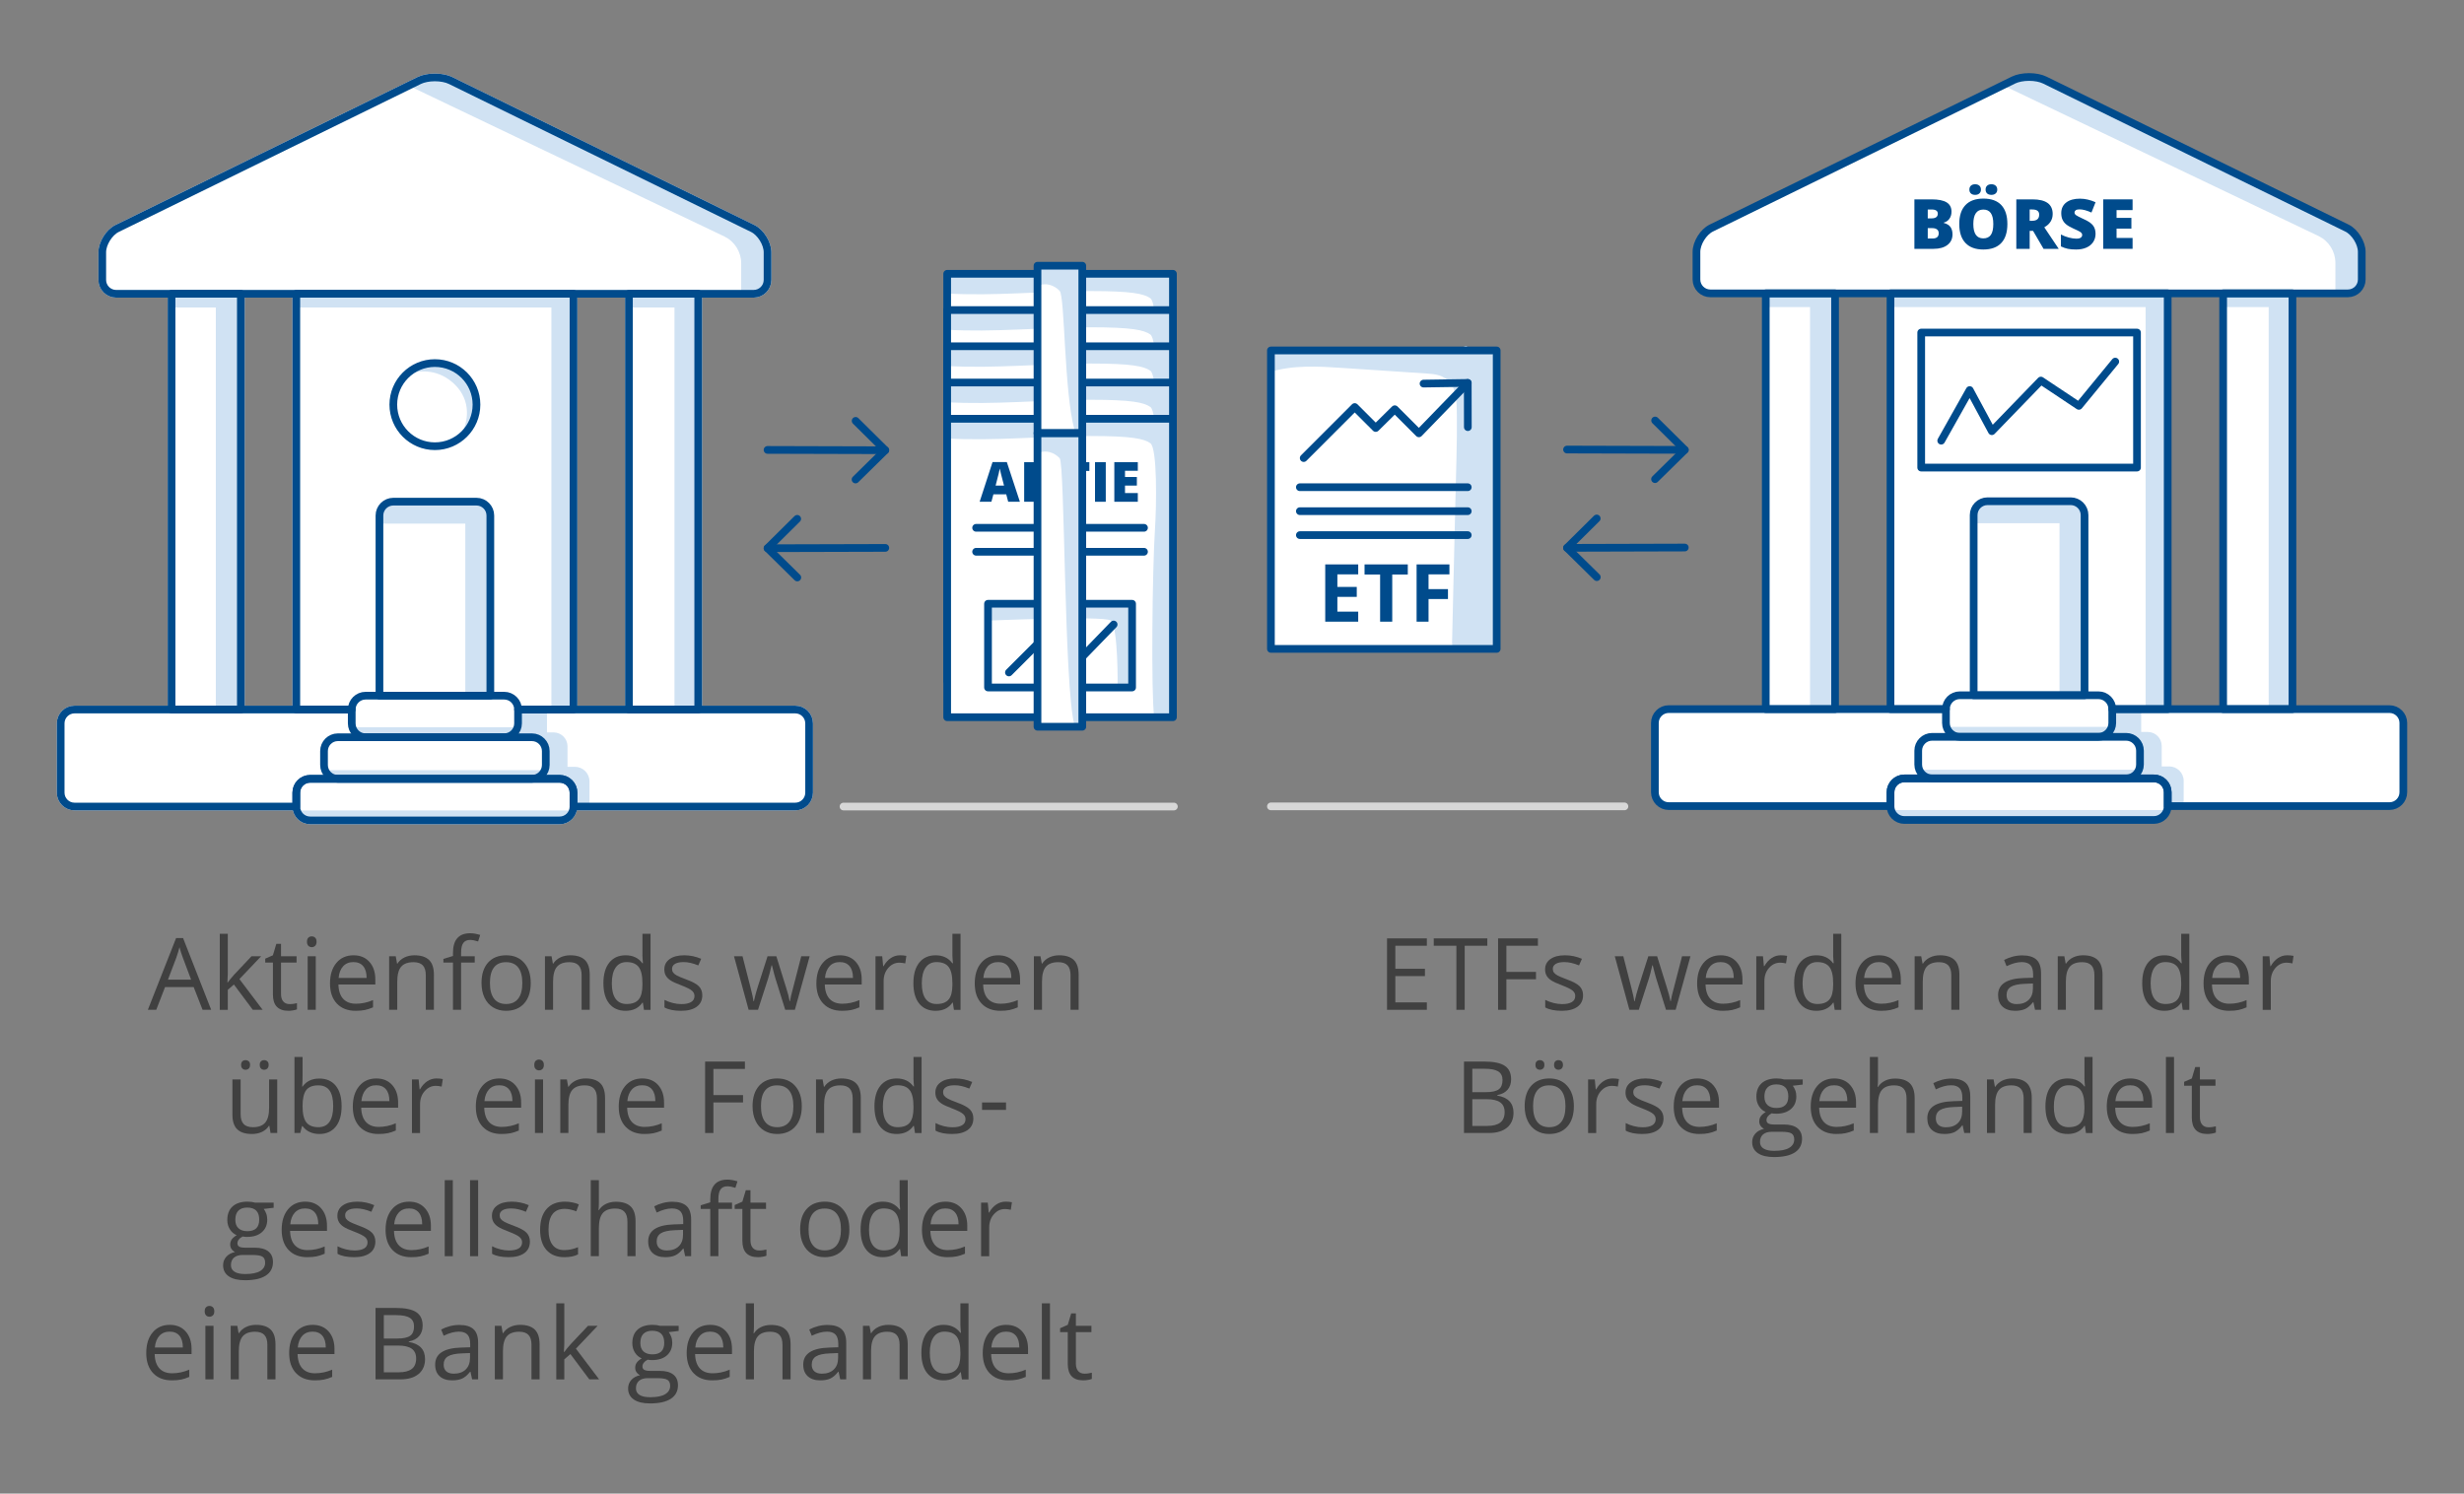 <?xml version="1.0" encoding="utf-8"?>
<!-- Generator: Adobe Illustrator 25.0.0, SVG Export Plug-In . SVG Version: 6.00 Build 0)  -->
<svg version="1.1" baseProfile="basic" xmlns="http://www.w3.org/2000/svg" xmlns:xlink="http://www.w3.org/1999/xlink" x="0px"
	 y="0px" width="320px" height="194px" viewBox="0 0 320 194" xml:space="preserve">
<rect x="0" y="0" width="320" height="194" fill="#808080" stroke="none"/>
<style type="text/css">
	.st0{display:none;}
	.st1{display:inline;}
	.st2{fill:#FFFFFF;}
	.st3{fill:#D0E2F3;}
	.st4{fill:none;stroke:#004B8C;stroke-linecap:round;stroke-linejoin:round;stroke-miterlimit:10;}
	.st5{fill:#3A8DFF;}
	.st6{fill:#3A8DFF;stroke:#FFFFFF;stroke-miterlimit:10;}
	.st7{fill:#004B8C;}
	.st8{fill:none;}
	.st9{fill:#404040;}
	.st10{fill:#004B8C;stroke:#FFFFFF;stroke-miterlimit:10;}
	.st11{fill:none;stroke:#004B8C;stroke-linecap:round;stroke-linejoin:round;}
	.st12{fill:none;stroke:#D7D7D7;stroke-linecap:round;stroke-miterlimit:10;}
	.st13{fill:#FFFFFF;stroke:#004B8C;stroke-miterlimit:10;}
	.st14{fill:none;stroke:#004B8C;stroke-miterlimit:10;}
	.st15{fill:#D0E2F3;stroke:#004B8C;stroke-linecap:round;stroke-linejoin:round;stroke-miterlimit:10;}
	.st16{fill:#FFFFFF;stroke:#004B8C;stroke-linecap:round;stroke-linejoin:round;stroke-miterlimit:10;}
	.st17{fill:none;stroke:#004B8C;stroke-linecap:round;stroke-miterlimit:10;}
	.st18{fill:#E8F0F9;}
	.st19{fill:#FFFFFF;stroke:#FFFFFF;stroke-linecap:round;stroke-linejoin:round;stroke-miterlimit:10;}
	.st20{fill:#FAE6E4;}
	.st21{fill:#E5F8E0;}
	.st22{fill:none;stroke:#D7D7D7;stroke-linecap:round;stroke-linejoin:round;stroke-miterlimit:10;}
	.st23{fill:#D7D7D7;}
	.st24{fill:#1BAD2B;}
	.st25{fill:#E6411A;}
	.st26{fill:#929292;}
	.st27{fill:none;stroke:#D7D7D7;stroke-width:0.5;stroke-miterlimit:10;}
	.st28{fill:#1BAD2B;stroke:#007300;stroke-linecap:round;stroke-linejoin:round;stroke-miterlimit:10;}
	.st29{fill:none;stroke:#007300;stroke-linecap:round;stroke-linejoin:round;stroke-miterlimit:10;}
	.st30{opacity:0.5;fill:#007300;}
	.st31{fill:none;stroke:#404040;stroke-miterlimit:10;}
	.st32{fill:none;stroke:#004B8C;stroke-width:1.051;stroke-linecap:round;stroke-linejoin:round;stroke-miterlimit:10;}
	.st33{fill:none;stroke:#004B8C;stroke-width:0.978;stroke-linecap:round;stroke-linejoin:round;stroke-miterlimit:10;}
	.st34{fill:none;stroke:#004B8C;stroke-width:0.941;stroke-linecap:round;stroke-linejoin:round;stroke-miterlimit:10;}
	.st35{fill:#FFFFFF;stroke:#004B8C;stroke-width:0.221;stroke-linecap:round;stroke-linejoin:round;stroke-miterlimit:10;}
	.st36{fill:#D9EFFD;stroke:#004B8C;stroke-width:0.941;stroke-linecap:round;stroke-linejoin:round;stroke-miterlimit:10;}
	.st37{fill:none;stroke:#004B8C;stroke-width:0.802;stroke-linecap:round;stroke-linejoin:round;stroke-miterlimit:10;}
</style>
<g id="Ebene_2" class="st0">
	<rect x="-213.548" y="-464" class="st1" width="668.47" height="4564"/>
</g>
<g id="Grafik">
	<g>
		<g>
			<path class="st9" d="M26.309,131.161l-1.155-2.952h-3.72l-1.143,2.952H19.2l3.669-9.318h0.908l3.65,9.318H26.309z
				 M24.817,127.238l-1.079-2.875c-0.14-0.364-0.284-0.811-0.432-1.339c-0.093,0.406-0.227,0.853-0.4,1.339l-1.092,2.875H24.817z"/>
			<path class="st9" d="M29.584,127.6c0.182-0.258,0.459-0.597,0.832-1.016l2.247-2.38h1.25l-2.818,2.964l3.015,3.993h-1.276
				l-2.457-3.288l-0.793,0.686v2.603h-1.041v-9.877h1.041v5.237c0,0.233-0.017,0.592-0.051,1.079H29.584z"/>
			<path class="st9" d="M37.614,130.418c0.186,0,0.366-0.014,0.54-0.042c0.173-0.027,0.311-0.056,0.413-0.085v0.806
				c-0.114,0.055-0.282,0.101-0.505,0.137c-0.222,0.036-0.422,0.054-0.6,0.054c-1.346,0-2.019-0.709-2.019-2.126v-4.139h-0.997
				v-0.508l0.997-0.438l0.444-1.485h0.609v1.612h2.019v0.819h-2.019v4.094c0,0.419,0.1,0.741,0.298,0.965
				S37.267,130.418,37.614,130.418z"/>
			<path class="st9" d="M39.868,122.318c0-0.241,0.059-0.418,0.178-0.53c0.119-0.112,0.267-0.168,0.444-0.168
				c0.169,0,0.315,0.057,0.438,0.171s0.184,0.29,0.184,0.527s-0.062,0.414-0.184,0.53c-0.123,0.117-0.269,0.175-0.438,0.175
				c-0.178,0-0.326-0.058-0.444-0.175C39.927,122.732,39.868,122.555,39.868,122.318z M41.01,131.161h-1.054v-6.957h1.054V131.161z"
				/>
			<path class="st9" d="M46.184,131.288c-1.028,0-1.84-0.313-2.434-0.939c-0.595-0.626-0.892-1.496-0.892-2.609
				c0-1.122,0.276-2.012,0.829-2.672c0.552-0.66,1.293-0.99,2.225-0.99c0.872,0,1.562,0.287,2.069,0.86
				c0.508,0.573,0.762,1.33,0.762,2.269v0.667h-4.792c0.021,0.817,0.228,1.437,0.619,1.86c0.392,0.423,0.943,0.635,1.654,0.635
				c0.749,0,1.49-0.157,2.222-0.47v0.939c-0.373,0.161-0.725,0.276-1.057,0.346C47.054,131.252,46.653,131.288,46.184,131.288z
				 M45.898,124.959c-0.559,0-1.004,0.182-1.336,0.546c-0.333,0.364-0.528,0.868-0.587,1.511h3.637c0-0.665-0.148-1.173-0.444-1.527
				C46.871,125.136,46.448,124.959,45.898,124.959z"/>
			<path class="st9" d="M55.299,131.161v-4.5c0-0.567-0.129-0.99-0.387-1.27s-0.662-0.419-1.212-0.419
				c-0.728,0-1.261,0.197-1.6,0.59s-0.508,1.043-0.508,1.949v3.65h-1.054v-6.957h0.857l0.171,0.952h0.051
				c0.216-0.343,0.519-0.608,0.908-0.797c0.389-0.188,0.823-0.282,1.301-0.282c0.838,0,1.468,0.202,1.892,0.606
				c0.423,0.404,0.635,1.05,0.635,1.939v4.539H55.299z"/>
			<path class="st9" d="M61.653,125.022h-1.771v6.138h-1.054v-6.138h-1.244v-0.476l1.244-0.381v-0.387
				c0-1.709,0.747-2.564,2.241-2.564c0.368,0,0.8,0.074,1.295,0.222l-0.273,0.844c-0.406-0.131-0.753-0.197-1.041-0.197
				c-0.398,0-0.692,0.132-0.882,0.396c-0.19,0.265-0.286,0.689-0.286,1.273v0.451h1.771V125.022z"/>
			<path class="st9" d="M68.927,127.676c0,1.134-0.286,2.02-0.857,2.657c-0.571,0.637-1.36,0.955-2.368,0.955
				c-0.622,0-1.174-0.146-1.657-0.438s-0.855-0.711-1.117-1.257s-0.394-1.185-0.394-1.917c0-1.134,0.284-2.018,0.851-2.65
				c0.567-0.633,1.354-0.949,2.361-0.949c0.973,0,1.747,0.324,2.32,0.971C68.641,125.695,68.927,126.571,68.927,127.676z
				 M63.627,127.676c0,0.889,0.178,1.566,0.533,2.031s0.878,0.698,1.568,0.698s1.213-0.232,1.571-0.695
				c0.357-0.464,0.536-1.142,0.536-2.035c0-0.884-0.179-1.556-0.536-2.015c-0.358-0.459-0.886-0.689-1.584-0.689
				c-0.69,0-1.21,0.227-1.562,0.679S63.627,126.779,63.627,127.676z"/>
			<path class="st9" d="M75.535,131.161v-4.5c0-0.567-0.129-0.99-0.387-1.27s-0.662-0.419-1.212-0.419
				c-0.728,0-1.261,0.197-1.6,0.59s-0.508,1.043-0.508,1.949v3.65h-1.054v-6.957h0.857l0.171,0.952h0.051
				c0.216-0.343,0.519-0.608,0.908-0.797c0.389-0.188,0.823-0.282,1.301-0.282c0.838,0,1.468,0.202,1.892,0.606
				c0.423,0.404,0.635,1.05,0.635,1.939v4.539H75.535z"/>
			<path class="st9" d="M83.489,130.228h-0.057c-0.487,0.707-1.214,1.06-2.184,1.06c-0.91,0-1.618-0.311-2.124-0.933
				c-0.505-0.622-0.758-1.506-0.758-2.653s0.254-2.038,0.762-2.672s1.214-0.952,2.12-0.952c0.944,0,1.667,0.343,2.171,1.028h0.083
				l-0.044-0.501l-0.025-0.489v-2.831h1.054v9.877h-0.857L83.489,130.228z M81.381,130.405c0.719,0,1.241-0.196,1.564-0.587
				c0.324-0.391,0.486-1.023,0.486-1.895v-0.222c0-0.986-0.164-1.689-0.492-2.111c-0.328-0.421-0.852-0.631-1.571-0.631
				c-0.618,0-1.091,0.24-1.419,0.72c-0.328,0.48-0.492,1.159-0.492,2.035c0,0.889,0.163,1.56,0.489,2.012
				S80.751,130.405,81.381,130.405z"/>
			<path class="st9" d="M91.208,129.263c0,0.647-0.241,1.147-0.724,1.498s-1.16,0.527-2.031,0.527c-0.922,0-1.642-0.146-2.158-0.438
				v-0.978c0.334,0.169,0.693,0.303,1.076,0.4c0.383,0.097,0.752,0.146,1.108,0.146c0.55,0,0.973-0.088,1.27-0.263
				c0.296-0.176,0.444-0.443,0.444-0.803c0-0.271-0.118-0.502-0.352-0.695c-0.235-0.193-0.693-0.42-1.375-0.683
				c-0.647-0.241-1.108-0.452-1.38-0.632c-0.273-0.18-0.477-0.384-0.609-0.612c-0.134-0.229-0.2-0.501-0.2-0.819
				c0-0.567,0.23-1.015,0.692-1.342c0.461-0.328,1.094-0.492,1.898-0.492c0.749,0,1.481,0.152,2.196,0.457l-0.375,0.857
				c-0.698-0.288-1.331-0.432-1.898-0.432c-0.5,0-0.876,0.078-1.13,0.235s-0.381,0.373-0.381,0.647c0,0.186,0.048,0.345,0.143,0.476
				c0.096,0.131,0.249,0.256,0.46,0.375s0.618,0.29,1.219,0.514c0.825,0.3,1.383,0.603,1.672,0.908
				C91.063,128.418,91.208,128.801,91.208,129.263z"/>
			<path class="st9" d="M101.979,131.161l-1.276-4.082c-0.081-0.25-0.23-0.817-0.451-1.701h-0.051
				c-0.169,0.741-0.317,1.312-0.444,1.714l-1.314,4.069h-1.219l-1.898-6.957h1.104c0.449,1.748,0.791,3.079,1.025,3.993
				c0.235,0.914,0.37,1.53,0.403,1.847h0.051c0.046-0.241,0.122-0.553,0.226-0.937c0.104-0.383,0.193-0.687,0.27-0.911l1.276-3.993
				h1.143l1.244,3.993c0.237,0.728,0.398,1.339,0.482,1.834h0.051c0.017-0.152,0.063-0.387,0.136-0.705
				c0.074-0.317,0.516-2.025,1.324-5.123h1.092l-1.923,6.957H101.979z"/>
			<path class="st9" d="M109.349,131.288c-1.028,0-1.84-0.313-2.434-0.939c-0.595-0.626-0.892-1.496-0.892-2.609
				c0-1.122,0.276-2.012,0.829-2.672c0.552-0.66,1.293-0.99,2.225-0.99c0.872,0,1.562,0.287,2.069,0.86
				c0.508,0.573,0.762,1.33,0.762,2.269v0.667h-4.792c0.021,0.817,0.228,1.437,0.619,1.86c0.392,0.423,0.943,0.635,1.654,0.635
				c0.749,0,1.49-0.157,2.222-0.47v0.939c-0.373,0.161-0.725,0.276-1.057,0.346C110.22,131.252,109.819,131.288,109.349,131.288z
				 M109.063,124.959c-0.559,0-1.004,0.182-1.336,0.546c-0.333,0.364-0.528,0.868-0.587,1.511h3.637
				c0-0.665-0.148-1.173-0.444-1.527C110.037,125.136,109.614,124.959,109.063,124.959z"/>
			<path class="st9" d="M116.877,124.077c0.309,0,0.586,0.025,0.832,0.076l-0.146,0.978c-0.288-0.063-0.542-0.095-0.762-0.095
				c-0.563,0-1.044,0.229-1.444,0.686c-0.399,0.457-0.6,1.026-0.6,1.708v3.732h-1.054v-6.957h0.87l0.121,1.289h0.051
				c0.258-0.453,0.569-0.802,0.933-1.047S116.441,124.077,116.877,124.077z"/>
			<path class="st9" d="M123.746,130.228h-0.057c-0.487,0.707-1.214,1.06-2.184,1.06c-0.91,0-1.618-0.311-2.124-0.933
				c-0.505-0.622-0.758-1.506-0.758-2.653s0.254-2.038,0.762-2.672s1.214-0.952,2.12-0.952c0.944,0,1.667,0.343,2.171,1.028h0.083
				l-0.044-0.501l-0.025-0.489v-2.831h1.054v9.877h-0.857L123.746,130.228z M121.638,130.405c0.719,0,1.241-0.196,1.564-0.587
				c0.324-0.391,0.486-1.023,0.486-1.895v-0.222c0-0.986-0.164-1.689-0.492-2.111c-0.328-0.421-0.852-0.631-1.571-0.631
				c-0.618,0-1.091,0.24-1.419,0.72c-0.328,0.48-0.492,1.159-0.492,2.035c0,0.889,0.163,1.56,0.489,2.012
				S121.008,130.405,121.638,130.405z"/>
			<path class="st9" d="M129.916,131.288c-1.028,0-1.84-0.313-2.434-0.939c-0.595-0.626-0.892-1.496-0.892-2.609
				c0-1.122,0.276-2.012,0.829-2.672c0.552-0.66,1.293-0.99,2.225-0.99c0.872,0,1.562,0.287,2.069,0.86
				c0.508,0.573,0.762,1.33,0.762,2.269v0.667h-4.792c0.021,0.817,0.228,1.437,0.619,1.86c0.392,0.423,0.943,0.635,1.654,0.635
				c0.749,0,1.49-0.157,2.222-0.47v0.939c-0.373,0.161-0.725,0.276-1.057,0.346C130.786,131.252,130.385,131.288,129.916,131.288z
				 M129.63,124.959c-0.559,0-1.004,0.182-1.336,0.546c-0.333,0.364-0.528,0.868-0.587,1.511h3.637c0-0.665-0.148-1.173-0.444-1.527
				C130.603,125.136,130.18,124.959,129.63,124.959z"/>
			<path class="st9" d="M139.031,131.161v-4.5c0-0.567-0.129-0.99-0.387-1.27s-0.662-0.419-1.212-0.419
				c-0.728,0-1.261,0.197-1.6,0.59s-0.508,1.043-0.508,1.949v3.65h-1.054v-6.957h0.857l0.171,0.952h0.051
				c0.216-0.343,0.519-0.608,0.908-0.797c0.389-0.188,0.823-0.282,1.301-0.282c0.838,0,1.468,0.202,1.892,0.606
				c0.423,0.404,0.635,1.05,0.635,1.939v4.539H139.031z"/>
			<path class="st9" d="M31.25,140.204v4.513c0,0.567,0.129,0.99,0.387,1.27s0.662,0.419,1.212,0.419
				c0.728,0,1.26-0.199,1.597-0.597c0.336-0.398,0.504-1.047,0.504-1.949v-3.656h1.054v6.957h-0.87l-0.152-0.933h-0.057
				c-0.216,0.343-0.515,0.605-0.898,0.787c-0.383,0.182-0.82,0.273-1.311,0.273c-0.846,0-1.48-0.201-1.901-0.603
				c-0.421-0.402-0.632-1.045-0.632-1.93v-4.551H31.25z M31.314,138.318c0-0.22,0.056-0.379,0.168-0.476
				c0.112-0.097,0.247-0.146,0.403-0.146c0.161,0,0.299,0.049,0.416,0.146c0.116,0.097,0.174,0.256,0.174,0.476
				c0,0.211-0.058,0.369-0.174,0.473c-0.117,0.104-0.255,0.155-0.416,0.155c-0.157,0-0.291-0.052-0.403-0.155
				C31.37,138.688,31.314,138.53,31.314,138.318z M33.732,138.318c0-0.22,0.056-0.379,0.168-0.476
				c0.112-0.097,0.246-0.146,0.403-0.146s0.293,0.049,0.41,0.146c0.116,0.097,0.174,0.256,0.174,0.476
				c0,0.211-0.058,0.369-0.174,0.473c-0.117,0.104-0.253,0.155-0.41,0.155s-0.291-0.052-0.403-0.155
				C33.789,138.688,33.732,138.53,33.732,138.318z"/>
			<path class="st9" d="M41.477,140.089c0.914,0,1.624,0.312,2.13,0.937c0.505,0.624,0.758,1.507,0.758,2.65
				s-0.255,2.03-0.765,2.663c-0.51,0.633-1.217,0.949-2.123,0.949c-0.453,0-0.866-0.083-1.241-0.251
				c-0.374-0.167-0.688-0.424-0.942-0.771h-0.076l-0.222,0.895h-0.755v-9.877h1.054v2.399c0,0.538-0.017,1.02-0.051,1.447h0.051
				C39.784,140.437,40.512,140.089,41.477,140.089z M41.324,140.972c-0.719,0-1.238,0.207-1.555,0.619
				c-0.317,0.413-0.476,1.108-0.476,2.085s0.163,1.677,0.489,2.098c0.326,0.421,0.849,0.631,1.568,0.631
				c0.647,0,1.13-0.236,1.447-0.708c0.317-0.472,0.476-1.15,0.476-2.035c0-0.906-0.159-1.581-0.476-2.025
				S41.989,140.972,41.324,140.972z"/>
			<path class="st9" d="M49.145,147.288c-1.028,0-1.84-0.313-2.434-0.939c-0.595-0.626-0.892-1.496-0.892-2.609
				c0-1.122,0.276-2.012,0.829-2.672c0.552-0.66,1.293-0.99,2.225-0.99c0.872,0,1.562,0.287,2.069,0.86
				c0.508,0.573,0.762,1.33,0.762,2.269v0.667H46.91c0.021,0.817,0.228,1.437,0.619,1.86c0.392,0.423,0.943,0.635,1.654,0.635
				c0.749,0,1.49-0.157,2.222-0.47v0.939c-0.373,0.161-0.725,0.276-1.057,0.346C50.015,147.252,49.614,147.288,49.145,147.288z
				 M48.859,140.959c-0.559,0-1.004,0.182-1.336,0.546c-0.333,0.364-0.528,0.868-0.587,1.511h3.637c0-0.665-0.148-1.173-0.444-1.527
				C49.832,141.136,49.409,140.959,48.859,140.959z"/>
			<path class="st9" d="M56.673,140.077c0.309,0,0.586,0.025,0.832,0.076l-0.146,0.978c-0.288-0.063-0.542-0.095-0.762-0.095
				c-0.563,0-1.044,0.229-1.444,0.686c-0.399,0.457-0.6,1.026-0.6,1.708v3.732h-1.054v-6.957h0.87l0.121,1.289h0.051
				c0.258-0.453,0.569-0.802,0.933-1.047S56.237,140.077,56.673,140.077z"/>
			<path class="st9" d="M65.122,147.288c-1.028,0-1.84-0.313-2.434-0.939c-0.595-0.626-0.892-1.496-0.892-2.609
				c0-1.122,0.276-2.012,0.829-2.672c0.552-0.66,1.293-0.99,2.225-0.99c0.872,0,1.562,0.287,2.069,0.86
				c0.508,0.573,0.762,1.33,0.762,2.269v0.667h-4.792c0.021,0.817,0.228,1.437,0.619,1.86c0.392,0.423,0.943,0.635,1.654,0.635
				c0.749,0,1.49-0.157,2.222-0.47v0.939c-0.373,0.161-0.725,0.276-1.057,0.346C65.992,147.252,65.591,147.288,65.122,147.288z
				 M64.836,140.959c-0.559,0-1.004,0.182-1.336,0.546c-0.333,0.364-0.528,0.868-0.587,1.511h3.637c0-0.665-0.148-1.173-0.444-1.527
				C65.809,141.136,65.386,140.959,64.836,140.959z"/>
			<path class="st9" d="M69.387,138.318c0-0.241,0.059-0.418,0.178-0.53c0.119-0.112,0.267-0.168,0.444-0.168
				c0.169,0,0.315,0.057,0.438,0.171s0.184,0.29,0.184,0.527s-0.062,0.414-0.184,0.53c-0.123,0.117-0.269,0.175-0.438,0.175
				c-0.178,0-0.326-0.058-0.444-0.175C69.446,138.732,69.387,138.555,69.387,138.318z M70.53,147.161h-1.054v-6.957h1.054V147.161z"
				/>
			<path class="st9" d="M77.525,147.161v-4.5c0-0.567-0.129-0.99-0.387-1.27s-0.662-0.419-1.212-0.419
				c-0.728,0-1.261,0.197-1.6,0.59s-0.508,1.043-0.508,1.949v3.65h-1.054v-6.957h0.857l0.171,0.952h0.051
				c0.216-0.343,0.519-0.608,0.908-0.797c0.389-0.188,0.823-0.282,1.301-0.282c0.838,0,1.468,0.202,1.892,0.606
				c0.423,0.404,0.635,1.05,0.635,1.939v4.539H77.525z"/>
			<path class="st9" d="M83.682,147.288c-1.028,0-1.84-0.313-2.434-0.939c-0.595-0.626-0.892-1.496-0.892-2.609
				c0-1.122,0.276-2.012,0.829-2.672c0.552-0.66,1.293-0.99,2.225-0.99c0.872,0,1.562,0.287,2.069,0.86
				c0.508,0.573,0.762,1.33,0.762,2.269v0.667h-4.792c0.021,0.817,0.228,1.437,0.619,1.86c0.392,0.423,0.943,0.635,1.654,0.635
				c0.749,0,1.49-0.157,2.222-0.47v0.939c-0.373,0.161-0.725,0.276-1.057,0.346C84.553,147.252,84.152,147.288,83.682,147.288z
				 M83.396,140.959c-0.559,0-1.004,0.182-1.336,0.546c-0.333,0.364-0.528,0.868-0.587,1.511h3.637c0-0.665-0.148-1.173-0.444-1.527
				C84.37,141.136,83.947,140.959,83.396,140.959z"/>
			<path class="st9" d="M92.651,147.161h-1.079v-9.28h5.173v0.958h-4.094v3.396h3.847v0.958h-3.847V147.161z"/>
			<path class="st9" d="M104.128,143.676c0,1.134-0.286,2.02-0.857,2.657c-0.571,0.637-1.36,0.955-2.368,0.955
				c-0.622,0-1.174-0.146-1.657-0.438s-0.855-0.711-1.117-1.257s-0.394-1.185-0.394-1.917c0-1.134,0.284-2.018,0.851-2.65
				c0.567-0.633,1.354-0.949,2.361-0.949c0.973,0,1.747,0.324,2.32,0.971C103.841,141.695,104.128,142.571,104.128,143.676z
				 M98.828,143.676c0,0.889,0.178,1.566,0.533,2.031s0.878,0.698,1.568,0.698s1.213-0.232,1.571-0.695
				c0.357-0.464,0.536-1.142,0.536-2.035c0-0.884-0.179-1.556-0.536-2.015c-0.358-0.459-0.886-0.689-1.584-0.689
				c-0.69,0-1.21,0.227-1.562,0.679S98.828,142.779,98.828,143.676z"/>
			<path class="st9" d="M110.736,147.161v-4.5c0-0.567-0.129-0.99-0.387-1.27s-0.662-0.419-1.212-0.419
				c-0.728,0-1.261,0.197-1.6,0.59s-0.508,1.043-0.508,1.949v3.65h-1.054v-6.957h0.857l0.171,0.952h0.051
				c0.216-0.343,0.519-0.608,0.908-0.797c0.389-0.188,0.823-0.282,1.301-0.282c0.838,0,1.468,0.202,1.892,0.606
				c0.423,0.404,0.635,1.05,0.635,1.939v4.539H110.736z"/>
			<path class="st9" d="M118.689,146.228h-0.057c-0.487,0.707-1.214,1.06-2.184,1.06c-0.91,0-1.618-0.311-2.124-0.933
				c-0.505-0.622-0.758-1.506-0.758-2.653s0.254-2.038,0.762-2.672s1.214-0.952,2.12-0.952c0.944,0,1.667,0.343,2.171,1.028h0.083
				l-0.044-0.501l-0.025-0.489v-2.831h1.054v9.877h-0.857L118.689,146.228z M116.582,146.405c0.719,0,1.241-0.196,1.564-0.587
				c0.324-0.391,0.486-1.023,0.486-1.895v-0.222c0-0.986-0.164-1.689-0.492-2.111c-0.328-0.421-0.852-0.631-1.571-0.631
				c-0.618,0-1.091,0.24-1.419,0.72c-0.328,0.48-0.492,1.159-0.492,2.035c0,0.889,0.163,1.56,0.489,2.012
				S115.952,146.405,116.582,146.405z"/>
			<path class="st9" d="M126.408,145.263c0,0.647-0.241,1.147-0.724,1.498s-1.16,0.527-2.031,0.527
				c-0.922,0-1.642-0.146-2.158-0.438v-0.978c0.334,0.169,0.693,0.303,1.076,0.4c0.383,0.097,0.752,0.146,1.108,0.146
				c0.55,0,0.973-0.088,1.27-0.263c0.296-0.176,0.444-0.443,0.444-0.803c0-0.271-0.118-0.502-0.352-0.695
				c-0.235-0.193-0.693-0.42-1.375-0.683c-0.647-0.241-1.108-0.452-1.38-0.632c-0.273-0.18-0.477-0.384-0.609-0.612
				c-0.134-0.229-0.2-0.501-0.2-0.819c0-0.567,0.23-1.015,0.692-1.342c0.461-0.328,1.094-0.492,1.898-0.492
				c0.749,0,1.481,0.152,2.196,0.457l-0.375,0.857c-0.698-0.288-1.331-0.432-1.898-0.432c-0.5,0-0.876,0.078-1.13,0.235
				s-0.381,0.373-0.381,0.647c0,0.186,0.048,0.345,0.143,0.476c0.096,0.131,0.249,0.256,0.46,0.375s0.618,0.29,1.219,0.514
				c0.825,0.3,1.383,0.603,1.672,0.908C126.263,144.418,126.408,144.801,126.408,145.263z"/>
			<path class="st9" d="M127.538,144.158v-0.965h3.117v0.965H127.538z"/>
			<path class="st9" d="M35.539,156.204v0.667l-1.289,0.152c0.119,0.148,0.224,0.342,0.317,0.581c0.093,0.239,0.14,0.509,0.14,0.81
				c0,0.681-0.233,1.225-0.698,1.631s-1.104,0.609-1.917,0.609c-0.208,0-0.402-0.017-0.584-0.051
				c-0.449,0.237-0.673,0.535-0.673,0.895c0,0.19,0.078,0.331,0.235,0.422c0.157,0.091,0.425,0.137,0.806,0.137h1.231
				c0.753,0,1.332,0.159,1.736,0.476c0.404,0.317,0.606,0.779,0.606,1.384c0,0.77-0.309,1.357-0.927,1.761
				c-0.618,0.404-1.519,0.606-2.704,0.606c-0.91,0-1.611-0.169-2.104-0.508c-0.493-0.338-0.74-0.817-0.74-1.435
				c0-0.423,0.135-0.789,0.406-1.098s0.652-0.519,1.143-0.628c-0.178-0.081-0.327-0.205-0.448-0.375
				c-0.12-0.169-0.181-0.366-0.181-0.59c0-0.254,0.068-0.476,0.203-0.667s0.349-0.375,0.641-0.552
				c-0.36-0.148-0.653-0.4-0.879-0.755c-0.226-0.355-0.339-0.762-0.339-1.219c0-0.762,0.229-1.349,0.686-1.761
				c0.457-0.413,1.104-0.619,1.942-0.619c0.364,0,0.692,0.042,0.984,0.127H35.539z M29.991,164.329c0,0.376,0.159,0.662,0.476,0.857
				s0.772,0.292,1.365,0.292c0.884,0,1.54-0.132,1.964-0.397c0.426-0.264,0.638-0.623,0.638-1.076c0-0.376-0.116-0.638-0.349-0.784
				c-0.233-0.146-0.671-0.219-1.314-0.219h-1.263c-0.478,0-0.851,0.114-1.117,0.343S29.991,163.901,29.991,164.329z M30.562,158.432
				c0,0.487,0.138,0.855,0.413,1.104s0.658,0.375,1.149,0.375c1.028,0,1.542-0.5,1.542-1.498c0-1.045-0.521-1.568-1.562-1.568
				c-0.495,0-0.876,0.133-1.143,0.4S30.562,157.907,30.562,158.432z"/>
			<path class="st9" d="M39.906,163.288c-1.028,0-1.84-0.313-2.434-0.939c-0.595-0.626-0.892-1.496-0.892-2.609
				c0-1.122,0.276-2.012,0.829-2.672c0.552-0.66,1.293-0.99,2.225-0.99c0.872,0,1.562,0.287,2.069,0.86
				c0.508,0.573,0.762,1.33,0.762,2.269v0.667h-4.792c0.021,0.817,0.228,1.437,0.619,1.86c0.392,0.423,0.943,0.635,1.654,0.635
				c0.749,0,1.49-0.157,2.222-0.47v0.939c-0.373,0.161-0.725,0.276-1.057,0.346C40.776,163.252,40.375,163.288,39.906,163.288z
				 M39.62,156.959c-0.559,0-1.004,0.182-1.336,0.546c-0.333,0.364-0.528,0.868-0.587,1.511h3.637c0-0.665-0.148-1.173-0.444-1.527
				C40.593,157.136,40.17,156.959,39.62,156.959z"/>
			<path class="st9" d="M48.748,161.263c0,0.647-0.241,1.147-0.724,1.498s-1.16,0.527-2.031,0.527c-0.922,0-1.642-0.146-2.158-0.438
				v-0.978c0.334,0.169,0.693,0.303,1.076,0.4c0.383,0.097,0.752,0.146,1.108,0.146c0.55,0,0.973-0.088,1.27-0.263
				c0.296-0.176,0.444-0.443,0.444-0.803c0-0.271-0.118-0.502-0.352-0.695c-0.235-0.193-0.693-0.42-1.375-0.683
				c-0.647-0.241-1.108-0.452-1.38-0.632c-0.273-0.18-0.477-0.384-0.609-0.612c-0.134-0.229-0.2-0.501-0.2-0.819
				c0-0.567,0.23-1.015,0.692-1.342c0.461-0.328,1.094-0.492,1.898-0.492c0.749,0,1.481,0.152,2.196,0.457l-0.375,0.857
				c-0.698-0.288-1.331-0.432-1.898-0.432c-0.5,0-0.876,0.078-1.13,0.235s-0.381,0.373-0.381,0.647c0,0.186,0.048,0.345,0.143,0.476
				c0.096,0.131,0.249,0.256,0.46,0.375s0.618,0.29,1.219,0.514c0.825,0.3,1.383,0.603,1.672,0.908
				C48.603,160.418,48.748,160.801,48.748,161.263z"/>
			<path class="st9" d="M53.401,163.288c-1.028,0-1.84-0.313-2.434-0.939c-0.595-0.626-0.892-1.496-0.892-2.609
				c0-1.122,0.276-2.012,0.829-2.672c0.552-0.66,1.293-0.99,2.225-0.99c0.872,0,1.562,0.287,2.069,0.86
				c0.508,0.573,0.762,1.33,0.762,2.269v0.667h-4.792c0.021,0.817,0.228,1.437,0.619,1.86c0.392,0.423,0.943,0.635,1.654,0.635
				c0.749,0,1.49-0.157,2.222-0.47v0.939c-0.373,0.161-0.725,0.276-1.057,0.346C54.271,163.252,53.871,163.288,53.401,163.288z
				 M53.115,156.959c-0.559,0-1.004,0.182-1.336,0.546c-0.333,0.364-0.528,0.868-0.587,1.511h3.637c0-0.665-0.148-1.173-0.444-1.527
				C54.088,157.136,53.666,156.959,53.115,156.959z"/>
			<path class="st9" d="M58.809,163.161h-1.054v-9.877h1.054V163.161z"/>
			<path class="st9" d="M62.097,163.161h-1.054v-9.877h1.054V163.161z"/>
			<path class="st9" d="M68.819,161.263c0,0.647-0.241,1.147-0.724,1.498s-1.16,0.527-2.031,0.527c-0.922,0-1.642-0.146-2.158-0.438
				v-0.978c0.334,0.169,0.693,0.303,1.076,0.4c0.383,0.097,0.752,0.146,1.108,0.146c0.55,0,0.973-0.088,1.27-0.263
				c0.296-0.176,0.444-0.443,0.444-0.803c0-0.271-0.118-0.502-0.352-0.695c-0.235-0.193-0.693-0.42-1.375-0.683
				c-0.647-0.241-1.108-0.452-1.38-0.632c-0.273-0.18-0.477-0.384-0.609-0.612c-0.134-0.229-0.2-0.501-0.2-0.819
				c0-0.567,0.23-1.015,0.692-1.342c0.461-0.328,1.094-0.492,1.898-0.492c0.749,0,1.481,0.152,2.196,0.457l-0.375,0.857
				c-0.698-0.288-1.331-0.432-1.898-0.432c-0.5,0-0.876,0.078-1.13,0.235s-0.381,0.373-0.381,0.647c0,0.186,0.048,0.345,0.143,0.476
				c0.096,0.131,0.249,0.256,0.46,0.375s0.618,0.29,1.219,0.514c0.825,0.3,1.383,0.603,1.672,0.908
				C68.674,160.418,68.819,160.801,68.819,161.263z"/>
			<path class="st9" d="M73.313,163.288c-1.007,0-1.787-0.31-2.339-0.93c-0.553-0.62-0.829-1.497-0.829-2.631
				c0-1.164,0.28-2.063,0.841-2.698c0.561-0.635,1.359-0.952,2.396-0.952c0.334,0,0.668,0.036,1.003,0.108s0.597,0.157,0.787,0.254
				l-0.324,0.895c-0.233-0.093-0.487-0.17-0.762-0.231c-0.275-0.062-0.519-0.092-0.73-0.092c-1.414,0-2.12,0.901-2.12,2.704
				c0,0.855,0.172,1.511,0.517,1.968c0.345,0.457,0.856,0.686,1.533,0.686c0.58,0,1.174-0.125,1.784-0.375v0.933
				C74.606,163.167,74.02,163.288,73.313,163.288z"/>
			<path class="st9" d="M81.483,163.161v-4.5c0-0.567-0.129-0.99-0.387-1.27s-0.662-0.419-1.212-0.419
				c-0.732,0-1.267,0.199-1.603,0.597c-0.337,0.398-0.505,1.049-0.505,1.955v3.637h-1.054v-9.877h1.054v2.99
				c0,0.36-0.017,0.658-0.051,0.895h0.063c0.208-0.334,0.502-0.598,0.886-0.79c0.383-0.193,0.82-0.289,1.311-0.289
				c0.851,0,1.488,0.202,1.914,0.606c0.425,0.404,0.638,1.046,0.638,1.926v4.539H81.483z"/>
			<path class="st9" d="M88.979,163.161l-0.209-0.99h-0.051c-0.347,0.436-0.693,0.731-1.038,0.886
				c-0.345,0.154-0.776,0.231-1.292,0.231c-0.69,0-1.23-0.178-1.622-0.533c-0.391-0.355-0.587-0.861-0.587-1.517
				c0-1.405,1.124-2.141,3.371-2.209l1.181-0.038v-0.432c0-0.546-0.118-0.949-0.352-1.209c-0.235-0.26-0.611-0.39-1.127-0.39
				c-0.58,0-1.236,0.178-1.968,0.533l-0.324-0.806c0.343-0.186,0.718-0.332,1.126-0.438c0.409-0.106,0.818-0.159,1.229-0.159
				c0.83,0,1.444,0.184,1.844,0.552c0.4,0.368,0.6,0.958,0.6,1.771v4.748H88.979z M86.599,162.418c0.656,0,1.171-0.18,1.545-0.54
				c0.375-0.36,0.562-0.863,0.562-1.511v-0.628l-1.054,0.044c-0.838,0.03-1.442,0.16-1.812,0.391
				c-0.371,0.23-0.556,0.589-0.556,1.076c0,0.381,0.115,0.671,0.346,0.87C85.862,162.318,86.185,162.418,86.599,162.418z"/>
			<path class="st9" d="M95.067,157.022h-1.771v6.138h-1.054v-6.138h-1.244v-0.476l1.244-0.381v-0.387
				c0-1.709,0.747-2.564,2.241-2.564c0.368,0,0.8,0.074,1.295,0.222l-0.273,0.844c-0.406-0.131-0.753-0.197-1.041-0.197
				c-0.398,0-0.692,0.132-0.882,0.396c-0.19,0.265-0.286,0.689-0.286,1.273v0.451h1.771V157.022z"/>
			<path class="st9" d="M98.583,162.418c0.186,0,0.366-0.014,0.54-0.042c0.173-0.027,0.311-0.056,0.413-0.085v0.806
				c-0.114,0.055-0.282,0.101-0.505,0.137c-0.222,0.036-0.422,0.054-0.6,0.054c-1.346,0-2.019-0.709-2.019-2.126v-4.139h-0.997
				v-0.508l0.997-0.438l0.444-1.485h0.609v1.612h2.019v0.819h-2.019v4.094c0,0.419,0.1,0.741,0.298,0.965
				S98.236,162.418,98.583,162.418z"/>
			<path class="st9" d="M110.308,159.676c0,1.134-0.286,2.02-0.857,2.657c-0.571,0.637-1.36,0.955-2.368,0.955
				c-0.622,0-1.174-0.146-1.657-0.438s-0.855-0.711-1.117-1.257s-0.394-1.185-0.394-1.917c0-1.134,0.284-2.018,0.851-2.65
				c0.567-0.633,1.354-0.949,2.361-0.949c0.973,0,1.747,0.324,2.32,0.971C110.021,157.695,110.308,158.571,110.308,159.676z
				 M105.007,159.676c0,0.889,0.178,1.566,0.533,2.031s0.878,0.698,1.568,0.698s1.213-0.232,1.571-0.695
				c0.357-0.464,0.536-1.142,0.536-2.035c0-0.884-0.179-1.556-0.536-2.015c-0.358-0.459-0.886-0.689-1.584-0.689
				c-0.69,0-1.21,0.227-1.562,0.679S105.007,158.779,105.007,159.676z"/>
			<path class="st9" d="M116.89,162.228h-0.057c-0.487,0.707-1.214,1.06-2.184,1.06c-0.91,0-1.618-0.311-2.124-0.933
				c-0.505-0.622-0.758-1.506-0.758-2.653s0.254-2.038,0.762-2.672s1.214-0.952,2.12-0.952c0.944,0,1.667,0.343,2.171,1.028h0.083
				l-0.044-0.501l-0.025-0.489v-2.831h1.054v9.877h-0.857L116.89,162.228z M114.783,162.405c0.719,0,1.241-0.196,1.564-0.587
				c0.324-0.391,0.486-1.023,0.486-1.895v-0.222c0-0.986-0.164-1.689-0.492-2.111c-0.328-0.421-0.852-0.631-1.571-0.631
				c-0.618,0-1.091,0.24-1.419,0.72c-0.328,0.48-0.492,1.159-0.492,2.035c0,0.889,0.163,1.56,0.489,2.012
				S114.152,162.405,114.783,162.405z"/>
			<path class="st9" d="M123.06,163.288c-1.028,0-1.84-0.313-2.434-0.939c-0.595-0.626-0.892-1.496-0.892-2.609
				c0-1.122,0.276-2.012,0.829-2.672c0.552-0.66,1.293-0.99,2.225-0.99c0.872,0,1.562,0.287,2.069,0.86
				c0.508,0.573,0.762,1.33,0.762,2.269v0.667h-4.792c0.021,0.817,0.228,1.437,0.619,1.86c0.392,0.423,0.943,0.635,1.654,0.635
				c0.749,0,1.49-0.157,2.222-0.47v0.939c-0.373,0.161-0.725,0.276-1.057,0.346C123.931,163.252,123.53,163.288,123.06,163.288z
				 M122.774,156.959c-0.559,0-1.004,0.182-1.336,0.546c-0.333,0.364-0.528,0.868-0.587,1.511h3.637
				c0-0.665-0.148-1.173-0.444-1.527C123.748,157.136,123.325,156.959,122.774,156.959z"/>
			<path class="st9" d="M130.588,156.077c0.309,0,0.586,0.025,0.832,0.076l-0.146,0.978c-0.288-0.063-0.542-0.095-0.762-0.095
				c-0.563,0-1.044,0.229-1.444,0.686c-0.399,0.457-0.6,1.026-0.6,1.708v3.732h-1.054v-6.957h0.87l0.121,1.289h0.051
				c0.258-0.453,0.569-0.802,0.933-1.047S130.152,156.077,130.588,156.077z"/>
			<path class="st9" d="M22.319,179.288c-1.028,0-1.84-0.313-2.434-0.939c-0.595-0.626-0.892-1.496-0.892-2.609
				c0-1.122,0.276-2.012,0.829-2.672c0.552-0.66,1.293-0.99,2.225-0.99c0.872,0,1.562,0.287,2.069,0.86
				c0.508,0.573,0.762,1.33,0.762,2.269v0.667h-4.792c0.021,0.817,0.228,1.437,0.619,1.86c0.392,0.423,0.943,0.635,1.654,0.635
				c0.749,0,1.49-0.157,2.222-0.47v0.939c-0.373,0.161-0.725,0.276-1.057,0.346C23.19,179.252,22.789,179.288,22.319,179.288z
				 M22.034,172.959c-0.559,0-1.004,0.182-1.336,0.546c-0.333,0.364-0.528,0.868-0.587,1.511h3.637c0-0.665-0.148-1.173-0.444-1.527
				C23.007,173.136,22.584,172.959,22.034,172.959z"/>
			<path class="st9" d="M26.585,170.318c0-0.241,0.059-0.418,0.178-0.53c0.119-0.112,0.267-0.168,0.444-0.168
				c0.169,0,0.315,0.057,0.438,0.171s0.184,0.29,0.184,0.527s-0.062,0.414-0.184,0.53c-0.123,0.117-0.269,0.175-0.438,0.175
				c-0.178,0-0.326-0.058-0.444-0.175C26.644,170.732,26.585,170.555,26.585,170.318z M27.728,179.161h-1.054v-6.957h1.054V179.161z
				"/>
			<path class="st9" d="M34.723,179.161v-4.5c0-0.567-0.129-0.99-0.387-1.27s-0.662-0.419-1.212-0.419
				c-0.728,0-1.261,0.197-1.6,0.59s-0.508,1.043-0.508,1.949v3.65h-1.054v-6.957h0.857l0.171,0.952h0.051
				c0.216-0.343,0.519-0.608,0.908-0.797c0.389-0.188,0.823-0.282,1.301-0.282c0.838,0,1.468,0.202,1.892,0.606
				c0.423,0.404,0.635,1.05,0.635,1.939v4.539H34.723z"/>
			<path class="st9" d="M40.88,179.288c-1.028,0-1.84-0.313-2.434-0.939c-0.595-0.626-0.892-1.496-0.892-2.609
				c0-1.122,0.276-2.012,0.829-2.672c0.552-0.66,1.293-0.99,2.225-0.99c0.872,0,1.562,0.287,2.069,0.86
				c0.508,0.573,0.762,1.33,0.762,2.269v0.667h-4.792c0.021,0.817,0.228,1.437,0.619,1.86c0.392,0.423,0.943,0.635,1.654,0.635
				c0.749,0,1.49-0.157,2.222-0.47v0.939c-0.373,0.161-0.725,0.276-1.057,0.346C41.75,179.252,41.35,179.288,40.88,179.288z
				 M40.594,172.959c-0.559,0-1.004,0.182-1.336,0.546c-0.333,0.364-0.528,0.868-0.587,1.511h3.637c0-0.665-0.148-1.173-0.444-1.527
				C41.567,173.136,41.145,172.959,40.594,172.959z"/>
			<path class="st9" d="M48.77,169.88h2.622c1.231,0,2.122,0.184,2.672,0.552s0.825,0.95,0.825,1.746c0,0.55-0.153,1.004-0.46,1.361
				c-0.307,0.358-0.754,0.589-1.342,0.695v0.063c1.409,0.241,2.114,0.982,2.114,2.222c0,0.83-0.28,1.477-0.841,1.942
				c-0.561,0.465-1.345,0.698-2.352,0.698H48.77V169.88z M49.849,173.854h1.777c0.762,0,1.31-0.12,1.644-0.358
				c0.334-0.239,0.501-0.643,0.501-1.209c0-0.521-0.186-0.896-0.559-1.126c-0.373-0.231-0.965-0.346-1.777-0.346h-1.587V173.854z
				 M49.849,174.768v3.472h1.936c0.749,0,1.313-0.145,1.691-0.435c0.379-0.29,0.568-0.744,0.568-1.361
				c0-0.576-0.193-0.999-0.581-1.27c-0.387-0.271-0.976-0.406-1.768-0.406H49.849z"/>
			<path class="st9" d="M61.313,179.161l-0.209-0.99h-0.051c-0.347,0.436-0.693,0.731-1.038,0.886
				c-0.345,0.154-0.776,0.231-1.292,0.231c-0.69,0-1.23-0.178-1.622-0.533c-0.391-0.355-0.587-0.861-0.587-1.517
				c0-1.405,1.124-2.141,3.371-2.209l1.181-0.038v-0.432c0-0.546-0.118-0.949-0.352-1.209c-0.235-0.26-0.611-0.39-1.127-0.39
				c-0.58,0-1.236,0.178-1.968,0.533l-0.324-0.806c0.343-0.186,0.718-0.332,1.126-0.438c0.409-0.106,0.818-0.159,1.229-0.159
				c0.83,0,1.444,0.184,1.844,0.552c0.4,0.368,0.6,0.958,0.6,1.771v4.748H61.313z M58.933,178.418c0.656,0,1.171-0.18,1.545-0.54
				c0.375-0.36,0.562-0.863,0.562-1.511v-0.628l-1.054,0.044c-0.838,0.03-1.442,0.16-1.812,0.391
				c-0.371,0.23-0.556,0.589-0.556,1.076c0,0.381,0.115,0.671,0.346,0.87C58.195,178.318,58.518,178.418,58.933,178.418z"/>
			<path class="st9" d="M69.025,179.161v-4.5c0-0.567-0.129-0.99-0.387-1.27s-0.662-0.419-1.212-0.419
				c-0.728,0-1.261,0.197-1.6,0.59s-0.508,1.043-0.508,1.949v3.65h-1.054v-6.957h0.857l0.171,0.952h0.051
				c0.216-0.343,0.519-0.608,0.908-0.797c0.389-0.188,0.823-0.282,1.301-0.282c0.838,0,1.468,0.202,1.892,0.606
				c0.423,0.404,0.635,1.05,0.635,1.939v4.539H69.025z"/>
			<path class="st9" d="M73.285,175.6c0.182-0.258,0.459-0.597,0.832-1.016l2.247-2.38h1.25l-2.818,2.964l3.015,3.993h-1.276
				l-2.457-3.288l-0.793,0.686v2.603h-1.041v-9.877h1.041v5.237c0,0.233-0.017,0.592-0.051,1.079H73.285z"/>
			<path class="st9" d="M88.138,172.204v0.667l-1.289,0.152c0.119,0.148,0.224,0.342,0.317,0.581c0.093,0.239,0.14,0.509,0.14,0.81
				c0,0.681-0.233,1.225-0.698,1.631s-1.104,0.609-1.917,0.609c-0.208,0-0.402-0.017-0.584-0.051
				c-0.449,0.237-0.673,0.535-0.673,0.895c0,0.19,0.078,0.331,0.235,0.422c0.157,0.091,0.425,0.137,0.806,0.137h1.231
				c0.753,0,1.332,0.159,1.736,0.476c0.404,0.317,0.606,0.779,0.606,1.384c0,0.77-0.309,1.357-0.927,1.761
				c-0.618,0.404-1.519,0.606-2.704,0.606c-0.91,0-1.611-0.169-2.104-0.508c-0.493-0.338-0.74-0.817-0.74-1.435
				c0-0.423,0.135-0.789,0.406-1.098s0.652-0.519,1.143-0.628c-0.178-0.081-0.327-0.205-0.448-0.375
				c-0.12-0.169-0.181-0.366-0.181-0.59c0-0.254,0.068-0.476,0.203-0.667s0.349-0.375,0.641-0.552
				c-0.36-0.148-0.653-0.4-0.879-0.755c-0.226-0.355-0.339-0.762-0.339-1.219c0-0.762,0.229-1.349,0.686-1.761
				c0.457-0.413,1.104-0.619,1.942-0.619c0.364,0,0.692,0.042,0.984,0.127H88.138z M82.59,180.329c0,0.376,0.159,0.662,0.476,0.857
				s0.772,0.292,1.365,0.292c0.884,0,1.54-0.132,1.964-0.397c0.426-0.264,0.638-0.623,0.638-1.076c0-0.376-0.116-0.638-0.349-0.784
				c-0.233-0.146-0.671-0.219-1.314-0.219h-1.263c-0.478,0-0.851,0.114-1.117,0.343S82.59,179.901,82.59,180.329z M83.162,174.432
				c0,0.487,0.138,0.855,0.413,1.104s0.658,0.375,1.149,0.375c1.028,0,1.542-0.5,1.542-1.498c0-1.045-0.521-1.568-1.562-1.568
				c-0.495,0-0.876,0.133-1.143,0.4S83.162,173.907,83.162,174.432z"/>
			<path class="st9" d="M92.505,179.288c-1.028,0-1.84-0.313-2.434-0.939c-0.595-0.626-0.892-1.496-0.892-2.609
				c0-1.122,0.276-2.012,0.829-2.672c0.552-0.66,1.293-0.99,2.225-0.99c0.872,0,1.562,0.287,2.069,0.86
				c0.508,0.573,0.762,1.33,0.762,2.269v0.667h-4.792c0.021,0.817,0.228,1.437,0.619,1.86c0.392,0.423,0.943,0.635,1.654,0.635
				c0.749,0,1.49-0.157,2.222-0.47v0.939c-0.373,0.161-0.725,0.276-1.057,0.346C93.376,179.252,92.975,179.288,92.505,179.288z
				 M92.22,172.959c-0.559,0-1.004,0.182-1.336,0.546c-0.333,0.364-0.528,0.868-0.587,1.511h3.637c0-0.665-0.148-1.173-0.444-1.527
				C93.193,173.136,92.77,172.959,92.22,172.959z"/>
			<path class="st9" d="M101.621,179.161v-4.5c0-0.567-0.129-0.99-0.387-1.27s-0.662-0.419-1.212-0.419
				c-0.732,0-1.267,0.199-1.603,0.597c-0.337,0.398-0.505,1.049-0.505,1.955v3.637H96.86v-9.877h1.054v2.99
				c0,0.36-0.017,0.658-0.051,0.895h0.063c0.208-0.334,0.502-0.598,0.886-0.79c0.383-0.193,0.82-0.289,1.311-0.289
				c0.851,0,1.488,0.202,1.914,0.606c0.425,0.404,0.638,1.046,0.638,1.926v4.539H101.621z"/>
			<path class="st9" d="M109.117,179.161l-0.209-0.99h-0.051c-0.347,0.436-0.693,0.731-1.038,0.886
				c-0.345,0.154-0.776,0.231-1.292,0.231c-0.69,0-1.23-0.178-1.622-0.533c-0.391-0.355-0.587-0.861-0.587-1.517
				c0-1.405,1.124-2.141,3.371-2.209l1.181-0.038v-0.432c0-0.546-0.118-0.949-0.352-1.209c-0.235-0.26-0.611-0.39-1.127-0.39
				c-0.58,0-1.236,0.178-1.968,0.533l-0.324-0.806c0.343-0.186,0.718-0.332,1.126-0.438c0.409-0.106,0.818-0.159,1.229-0.159
				c0.83,0,1.444,0.184,1.844,0.552c0.4,0.368,0.6,0.958,0.6,1.771v4.748H109.117z M106.737,178.418c0.656,0,1.171-0.18,1.545-0.54
				c0.375-0.36,0.562-0.863,0.562-1.511v-0.628l-1.054,0.044c-0.838,0.03-1.442,0.16-1.812,0.391
				c-0.371,0.23-0.556,0.589-0.556,1.076c0,0.381,0.115,0.671,0.346,0.87C106,178.318,106.322,178.418,106.737,178.418z"/>
			<path class="st9" d="M116.83,179.161v-4.5c0-0.567-0.129-0.99-0.387-1.27s-0.662-0.419-1.212-0.419
				c-0.728,0-1.261,0.197-1.6,0.59s-0.508,1.043-0.508,1.949v3.65h-1.054v-6.957h0.857l0.171,0.952h0.051
				c0.216-0.343,0.519-0.608,0.908-0.797c0.389-0.188,0.823-0.282,1.301-0.282c0.838,0,1.468,0.202,1.892,0.606
				c0.423,0.404,0.635,1.05,0.635,1.939v4.539H116.83z"/>
			<path class="st9" d="M124.783,178.228h-0.057c-0.487,0.707-1.214,1.06-2.184,1.06c-0.91,0-1.618-0.311-2.124-0.933
				c-0.505-0.622-0.758-1.506-0.758-2.653s0.254-2.038,0.762-2.672s1.214-0.952,2.12-0.952c0.944,0,1.667,0.343,2.171,1.028h0.083
				l-0.044-0.501l-0.025-0.489v-2.831h1.054v9.877h-0.857L124.783,178.228z M122.676,178.405c0.719,0,1.241-0.196,1.564-0.587
				c0.324-0.391,0.486-1.023,0.486-1.895v-0.222c0-0.986-0.164-1.689-0.492-2.111c-0.328-0.421-0.852-0.631-1.571-0.631
				c-0.618,0-1.091,0.24-1.419,0.72c-0.328,0.48-0.492,1.159-0.492,2.035c0,0.889,0.163,1.56,0.489,2.012
				S122.045,178.405,122.676,178.405z"/>
			<path class="st9" d="M130.953,179.288c-1.028,0-1.84-0.313-2.434-0.939c-0.595-0.626-0.892-1.496-0.892-2.609
				c0-1.122,0.276-2.012,0.829-2.672c0.552-0.66,1.293-0.99,2.225-0.99c0.872,0,1.562,0.287,2.069,0.86
				c0.508,0.573,0.762,1.33,0.762,2.269v0.667h-4.792c0.021,0.817,0.228,1.437,0.619,1.86c0.392,0.423,0.943,0.635,1.654,0.635
				c0.749,0,1.49-0.157,2.222-0.47v0.939c-0.373,0.161-0.725,0.276-1.057,0.346C131.824,179.252,131.423,179.288,130.953,179.288z
				 M130.667,172.959c-0.559,0-1.004,0.182-1.336,0.546c-0.333,0.364-0.528,0.868-0.587,1.511h3.637
				c0-0.665-0.148-1.173-0.444-1.527C131.641,173.136,131.218,172.959,130.667,172.959z"/>
			<path class="st9" d="M136.361,179.161h-1.054v-9.877h1.054V179.161z"/>
			<path class="st9" d="M140.843,178.418c0.186,0,0.366-0.014,0.54-0.042c0.173-0.027,0.311-0.056,0.413-0.085v0.806
				c-0.114,0.055-0.282,0.101-0.505,0.137c-0.222,0.036-0.422,0.054-0.6,0.054c-1.346,0-2.019-0.709-2.019-2.126v-4.139h-0.997
				v-0.508l0.997-0.438l0.444-1.485h0.609v1.612h2.019v0.819h-2.019v4.094c0,0.419,0.1,0.741,0.298,0.965
				S140.496,178.418,140.843,178.418z"/>
		</g>
		<g>
			<g>
				<path id="Fill-33_2_" class="st19" d="M56.48,57.957c-2.978,0-5.4-2.422-5.4-5.4s2.422-5.4,5.4-5.4s5.4,2.422,5.4,5.4
					S59.458,57.957,56.48,57.957"/>
				<path id="Fill-21_3_" class="st19" d="M15.08,38.157c-0.993,0-1.8-0.807-1.8-1.8v-3.6c0-1.139,0.897-2.578,1.921-3.079
					l39.25-19.225c0.518-0.253,1.257-0.399,2.03-0.399s1.512,0.146,2.029,0.399l39.25,19.225c1.023,0.5,1.921,1.939,1.921,3.079v3.6
					c0,0.993-0.807,1.8-1.8,1.8H15.08z"/>
				<polygon class="st19" points="90.68,92.157 90.68,92.157 90.68,38.157 81.68,38.157 81.68,92.157 81.68,92.157 				"/>
				<polygon class="st19" points="31.28,92.157 31.28,92.157 31.28,38.157 22.28,38.157 22.28,92.157 22.28,92.157 				"/>
				<path id="Fill-17_3_" class="st19" d="M43.88,101.157c-0.993,0-1.8-0.807-1.8-1.8v-1.8c0-0.993,0.807-1.8,1.8-1.8h25.2
					c0.993,0,1.8,0.807,1.8,1.8v1.8c0,0.993-0.807,1.8-1.8,1.8H43.88z"/>
				<path class="st19" d="M103.28,92.157h-36l0,0c0,0-0.114-2.4-1.8-2.4h-18c-1.98,0-1.8,2.4-1.8,2.4l0,0h-36
					c-0.994,0-1.8,0.806-1.8,1.8v9c0,0.994,0.806,1.8,1.8,1.8h28.8l0,0c0,0.994,0.806,1.8,1.8,1.8h32.4c0.994,0,1.8-0.806,1.8-1.8
					l0,0h28.8c0.994,0,1.8-0.806,1.8-1.8v-9C105.08,92.963,104.274,92.157,103.28,92.157z"/>
				<path class="st19" d="M63.68,66.957c0-0.993-0.807-1.8-1.8-1.8h-10.8c-0.993,0-1.8,0.807-1.8,1.8v23.4h14.4V66.957z"/>
				<path class="st19" d="M38.48,38.157v54h7.2c0-0.993,0.807-1.8,1.8-1.8h18c0.993,0,1.8,0.807,1.8,1.8h7.2v-54H38.48z"/>
				<path class="st3" d="M59.144,50.019c1.918,1.937,1.918,4.684,0.452,6.921c1.061-0.711,1.77-1.894,1.973-3.15
					c0.203-1.256,0.015-2.581-0.623-3.684c-0.737-1.272-2.066-2.271-3.499-2.617c-1.433-0.347-3.476,0.217-4.571,1.143
					C54.61,47.995,57.087,47.942,59.144,50.019z"/>
				<rect x="49.547" y="65.347" class="st3" width="13.309" height="2.664"/>
				<rect x="60.429" y="65.469" class="st3" width="2.902" height="24.475"/>
				<rect x="81.886" y="38.514" class="st3" width="6.851" height="1.427"/>
				<rect x="38.353" y="38.514" class="st3" width="34.529" height="1.427"/>
				<rect x="22.368" y="38.514" class="st3" width="6.851" height="1.427"/>
				<rect x="45.918" y="94.464" class="st3" width="21.023" height="1.142"/>
				<rect x="42.599" y="100.031" class="st3" width="27.661" height="1.142"/>
				<rect x="38.896" y="105.264" class="st3" width="35.068" height="1.142"/>
				<path class="st3" d="M56.48,10.055l2.029,0.399L98.729,29.95l0.856,1.856l0.095,4.552l-1.094,1.729h-2.327v-3.888
					c0-1.466-0.829-2.807-2.14-3.463L53.551,11.353L56.48,10.055z"/>
				<path class="st3" d="M67.28,92.157l-0.143,2.688l-0.761,1.142l2.704-0.23l1.197,0.61l0.666,1.713l-0.19,1.903l-0.666,1.332
					l3.235-0.095l0.856,0.761l0.301,2.775l2.077,0.079v-3.349c0-1.041-0.844-1.884-1.884-1.884h-0.97v-2.665
					c0-0.998-0.809-1.808-1.808-1.808h-0.857v-2.95C71.039,92.181,67.102,91.979,67.28,92.157z"/>
				<rect x="87.596" y="38.228" class="st3" width="2.997" height="53.81"/>
				<rect x="71.61" y="38.228" class="st3" width="2.997" height="53.81"/>
				<rect x="28.029" y="38.228" class="st3" width="2.997" height="53.81"/>
				<path id="Fill-33_1_" class="st4" d="M56.48,57.957c-2.978,0-5.4-2.422-5.4-5.4s2.422-5.4,5.4-5.4s5.4,2.422,5.4,5.4
					S59.458,57.957,56.48,57.957"/>
				<path id="Fill-21_2_" class="st4" d="M15.08,38.157c-0.993,0-1.8-0.807-1.8-1.8v-3.6c0-1.139,0.897-2.578,1.921-3.079
					l39.25-19.225c0.518-0.253,1.257-0.399,2.03-0.399s1.512,0.146,2.029,0.399l39.25,19.225c1.023,0.5,1.921,1.939,1.921,3.079v3.6
					c0,0.993-0.807,1.8-1.8,1.8H15.08z"/>
				<polygon class="st4" points="90.68,92.157 90.68,92.157 90.68,38.157 81.68,38.157 81.68,92.157 81.68,92.157 				"/>
				<polygon class="st4" points="31.28,92.157 31.28,92.157 31.28,38.157 22.28,38.157 22.28,92.157 22.28,92.157 				"/>
				<path id="Fill-17_2_" class="st4" d="M43.88,101.157c-0.993,0-1.8-0.807-1.8-1.8v-1.8c0-0.993,0.807-1.8,1.8-1.8h25.2
					c0.993,0,1.8,0.807,1.8,1.8v1.8c0,0.993-0.807,1.8-1.8,1.8H43.88z"/>
				<path id="Fill-37_2_" class="st4" d="M40.28,106.557c-0.993,0-1.8-0.807-1.8-1.8v-1.8c0-0.993,0.807-1.8,1.8-1.8h32.4
					c0.993,0,1.8,0.807,1.8,1.8v1.8c0,0.993-0.807,1.8-1.8,1.8H40.28z"/>
				<path class="st4" d="M103.28,92.157h-36l0,0v1.8c0,0.993-0.807,1.8-1.8,1.8h-18c-0.993,0-1.8-0.807-1.8-1.8v-1.8l0,0h-36
					c-0.993,0-1.8,0.807-1.8,1.8v9c0,0.993,0.807,1.8,1.8,1.8h28.8v-1.8c0-0.993,0.807-1.8,1.8-1.8h32.4c0.993,0,1.8,0.807,1.8,1.8
					v1.8h28.8c0.993,0,1.8-0.807,1.8-1.8v-9C105.08,92.964,104.273,92.157,103.28,92.157z"/>
				<path class="st4" d="M63.68,66.957c0-0.993-0.807-1.8-1.8-1.8h-10.8c-0.993,0-1.8,0.807-1.8,1.8v23.4h14.4V66.957z"/>
				<path class="st4" d="M38.48,38.157v54h7.2c0-0.993,0.807-1.8,1.8-1.8h18c0.993,0,1.8,0.807,1.8,1.8h7.2v-54H38.48z"/>
			</g>
			<line class="st12" x1="109.547" y1="104.757" x2="152.452" y2="104.757"/>
			<g>
				<g>
					<line class="st4" x1="99.681" y1="71.204" x2="114.975" y2="71.163"/>
					<polyline class="st4" points="103.547,75.007 99.681,71.204 103.535,67.389 					"/>
				</g>
				<g>
					<line class="st4" x1="114.975" y1="58.478" x2="99.681" y2="58.436"/>
					<polyline class="st4" points="111.109,62.281 114.975,58.478 111.121,54.663 					"/>
				</g>
			</g>
			<g>
				<g>
					<rect x="123.01" y="35.563" class="st2" width="29.32" height="38.764"/>
					<path class="st3" d="M128.313,61.782c0,0,14.849-0.637,15.894-0.034c1.045,0.603,0.937,8.716,0.937,8.716h1.882V59.592h-18.713
						V61.782z"/>
					<g>
						<path class="st7" d="M130.935,46.345l-0.253-0.963h-1.67l-0.26,0.963h-1.526l1.677-5.161h1.853l1.698,5.161H130.935z
							 M130.394,44.243l-0.221-0.844c-0.052-0.188-0.114-0.43-0.188-0.728c-0.074-0.298-0.122-0.511-0.146-0.64
							c-0.021,0.119-0.063,0.316-0.125,0.591c-0.062,0.273-0.2,0.814-0.413,1.62H130.394z"/>
						<path class="st7" d="M137.4,46.345h-1.568l-1.016-1.965l-0.411,0.246v1.719h-1.396v-5.14h1.396v2.232
							c0.07-0.139,0.212-0.357,0.425-0.657l1.08-1.575h1.519l-1.621,2.303L137.4,46.345z"/>
						<path class="st7" d="M140.224,46.345h-1.389v-4.004h-1.255v-1.136h3.896v1.136h-1.251V46.345z"/>
						<path class="st7" d="M142.21,46.345v-5.14h1.396v5.14H142.21z"/>
						<path class="st7" d="M147.768,46.345h-3.051v-5.14h3.051v1.114h-1.663v0.809h1.54v1.114h-1.54v0.971h1.663V46.345z"/>
					</g>
					<rect x="128.313" y="59.592" class="st8" width="18.713" height="10.872"/>
					<rect x="128.313" y="59.592" class="st4" width="18.713" height="10.872"/>
					<polyline class="st4" points="131.03,68.515 135.261,64.282 137,66.022 138.58,64.464 140.579,66.464 144.628,62.285 					"/>
					<path class="st3" d="M122.845,38.115c6.242,0.367,12.485-0.312,18.737-0.312c5.444,0,6.989,0.352,7.818,0.938
						c0.904,0.638,0.805,8.041,0.595,11.202c-0.339,5.106-0.519,21.342-0.098,24.357h2.554V35.679h-29.413v2.355"/>
					<rect x="123.01" y="35.563" class="st4" width="29.32" height="38.764"/>
					<line class="st4" x1="126.768" y1="49.727" x2="148.572" y2="49.727"/>
					<line class="st4" x1="126.768" y1="52.839" x2="148.572" y2="52.839"/>
				</g>
				<g>
					<rect x="123.01" y="40.27" class="st2" width="29.32" height="38.764"/>
					<path class="st3" d="M128.313,66.489c0,0,14.849-0.637,15.894-0.034c1.045,0.603,0.937,8.716,0.937,8.716h1.882V64.299h-18.713
						V66.489z"/>
					<g>
						<path class="st7" d="M130.394,48.949l-0.221-0.844c-0.052-0.188-0.114-0.43-0.188-0.728c-0.074-0.298-0.122-0.511-0.146-0.64
							c-0.021,0.119-0.063,0.316-0.125,0.591c-0.062,0.273-0.2,0.814-0.413,1.62H130.394z M130.935,51.052l-0.253-0.963h-1.67
							l-0.26,0.963h-1.526l1.677-5.161h1.853l1.698,5.161H130.935z"/>
						<path class="st7" d="M137.4,51.052h-1.568l-1.016-1.965l-0.411,0.246v1.719h-1.396v-5.14h1.396v2.232
							c0.07-0.139,0.212-0.357,0.425-0.657l1.08-1.575h1.519l-1.621,2.303L137.4,51.052z"/>
						<polygon class="st7" points="140.224,51.052 138.835,51.052 138.835,47.048 137.58,47.048 137.58,45.912 141.475,45.912 
							141.475,47.048 140.224,47.048 						"/>
						<rect x="142.21" y="45.912" class="st7" width="1.396" height="5.14"/>
						<polygon class="st7" points="147.768,51.052 144.716,51.052 144.716,45.912 147.768,45.912 147.768,47.027 146.105,47.027 
							146.105,47.835 147.645,47.835 147.645,48.949 146.105,48.949 146.105,49.92 147.768,49.92 						"/>
					</g>
					<rect x="128.313" y="64.299" class="st8" width="18.713" height="10.872"/>
					<rect x="128.313" y="64.299" class="st4" width="18.713" height="10.872"/>
					<polyline class="st4" points="131.03,73.222 135.261,68.989 137,70.729 138.58,69.171 140.579,71.171 144.628,66.992 					"/>
					<path class="st3" d="M122.845,42.822c6.242,0.367,12.485-0.312,18.737-0.312c5.444,0,6.989,0.352,7.818,0.938
						c0.904,0.638,0.805,8.041,0.595,11.202c-0.339,5.106-0.519,21.342-0.098,24.357h2.554V40.386h-29.413v2.355"/>
					<rect x="123.01" y="40.27" class="st4" width="29.32" height="38.764"/>
					<line class="st4" x1="126.768" y1="54.434" x2="148.572" y2="54.434"/>
					<line class="st4" x1="126.768" y1="57.546" x2="148.572" y2="57.546"/>
				</g>
				<g>
					<rect x="123.01" y="44.977" class="st2" width="29.32" height="38.764"/>
					<path class="st3" d="M128.313,71.196c0,0,14.849-0.637,15.894-0.034c1.045,0.603,0.937,8.716,0.937,8.716h1.882V69.006h-18.713
						V71.196z"/>
					<g>
						<path class="st7" d="M130.394,53.656l-0.221-0.844c-0.052-0.188-0.114-0.43-0.188-0.728c-0.074-0.298-0.122-0.511-0.146-0.64
							c-0.021,0.119-0.063,0.316-0.125,0.591c-0.062,0.273-0.2,0.814-0.413,1.62H130.394z M130.935,55.759l-0.253-0.963h-1.67
							l-0.26,0.963h-1.526l1.677-5.161h1.853l1.698,5.161H130.935z"/>
						<path class="st7" d="M137.4,55.759h-1.568l-1.016-1.965l-0.411,0.246v1.719h-1.396v-5.14h1.396v2.232
							c0.07-0.139,0.212-0.357,0.425-0.657l1.08-1.575h1.519l-1.621,2.303L137.4,55.759z"/>
						<polygon class="st7" points="140.224,55.759 138.835,55.759 138.835,51.755 137.58,51.755 137.58,50.619 141.475,50.619 
							141.475,51.755 140.224,51.755 						"/>
						<rect x="142.21" y="50.619" class="st7" width="1.396" height="5.14"/>
						<polygon class="st7" points="147.768,55.759 144.716,55.759 144.716,50.619 147.768,50.619 147.768,51.733 146.105,51.733 
							146.105,52.542 147.645,52.542 147.645,53.656 146.105,53.656 146.105,54.627 147.768,54.627 						"/>
					</g>
					<rect x="128.313" y="69.006" class="st8" width="18.713" height="10.872"/>
					<rect x="128.313" y="69.006" class="st4" width="18.713" height="10.872"/>
					<polyline class="st4" points="131.03,77.929 135.261,73.696 137,75.436 138.58,73.878 140.579,75.877 144.628,71.699 					"/>
					<path class="st3" d="M122.845,47.529c6.242,0.367,12.485-0.312,18.737-0.312c5.444,0,6.989,0.352,7.818,0.938
						c0.904,0.638,0.805,8.041,0.595,11.202c-0.339,5.106-0.519,21.342-0.098,24.357h2.554V45.092h-29.413v2.355"/>
					<rect x="123.01" y="44.977" class="st4" width="29.32" height="38.764"/>
					<line class="st4" x1="126.768" y1="59.141" x2="148.572" y2="59.141"/>
					<line class="st4" x1="126.768" y1="62.253" x2="148.572" y2="62.253"/>
				</g>
				<g>
					<rect x="123.01" y="49.684" class="st2" width="29.32" height="38.764"/>
					<path class="st3" d="M128.313,75.903c0,0,14.849-0.637,15.894-0.034c1.045,0.603,0.937,8.716,0.937,8.716h1.882V73.713h-18.713
						V75.903z"/>
					<g>
						<path class="st7" d="M130.394,58.363l-0.221-0.844c-0.052-0.188-0.114-0.43-0.188-0.728c-0.074-0.298-0.122-0.511-0.146-0.64
							c-0.021,0.119-0.063,0.316-0.125,0.591c-0.062,0.273-0.2,0.814-0.413,1.62H130.394z M130.935,60.466l-0.253-0.963h-1.67
							l-0.26,0.963h-1.526l1.677-5.161h1.853l1.698,5.161H130.935z"/>
						<path class="st7" d="M137.4,60.466h-1.568l-1.016-1.965l-0.411,0.246v1.719h-1.396v-5.14h1.396v2.232
							c0.07-0.139,0.212-0.357,0.425-0.657l1.08-1.575h1.519l-1.621,2.303L137.4,60.466z"/>
						<polygon class="st7" points="140.224,60.466 138.835,60.466 138.835,56.462 137.58,56.462 137.58,55.326 141.475,55.326 
							141.475,56.462 140.224,56.462 						"/>
						<rect x="142.21" y="55.326" class="st7" width="1.396" height="5.14"/>
						<polygon class="st7" points="147.768,60.466 144.716,60.466 144.716,55.326 147.768,55.326 147.768,56.44 146.105,56.44 
							146.105,57.249 147.645,57.249 147.645,58.363 146.105,58.363 146.105,59.334 147.768,59.334 						"/>
					</g>
					<rect x="128.313" y="73.713" class="st8" width="18.713" height="10.872"/>
					<rect x="128.313" y="73.713" class="st4" width="18.713" height="10.872"/>
					<polyline class="st4" points="131.03,82.635 135.261,78.403 137,80.142 138.58,78.585 140.579,80.584 144.628,76.405 					"/>
					<path class="st3" d="M122.845,52.236c6.242,0.367,12.485-0.312,18.737-0.312c5.444,0,6.989,0.352,7.818,0.938
						c0.904,0.638,0.805,8.041,0.595,11.202c-0.339,5.106-0.519,21.342-0.098,24.357h2.554V49.799h-29.413v2.355"/>
					<rect x="123.01" y="49.684" class="st4" width="29.32" height="38.764"/>
					<line class="st4" x1="126.768" y1="63.848" x2="148.572" y2="63.848"/>
					<line class="st4" x1="126.768" y1="66.959" x2="148.572" y2="66.959"/>
				</g>
				<g>
					<rect x="123.01" y="54.391" class="st2" width="29.32" height="38.764"/>
					<path class="st3" d="M128.313,80.61c0,0,14.849-0.637,15.894-0.034c1.045,0.603,0.937,8.716,0.937,8.716h1.882V78.42h-18.713
						V80.61z"/>
					<g>
						<path class="st7" d="M130.935,65.172l-0.253-0.963h-1.67l-0.26,0.963h-1.526l1.677-5.161h1.853l1.698,5.161H130.935z
							 M130.394,63.07l-0.221-0.844c-0.052-0.188-0.114-0.43-0.188-0.728c-0.074-0.298-0.122-0.511-0.146-0.64
							c-0.021,0.119-0.063,0.316-0.125,0.591c-0.062,0.273-0.2,0.814-0.413,1.62H130.394z"/>
						<path class="st7" d="M137.4,65.172h-1.568l-1.016-1.965l-0.411,0.246v1.719h-1.396v-5.14h1.396v2.232
							c0.07-0.139,0.212-0.357,0.425-0.657l1.08-1.575h1.519l-1.621,2.303L137.4,65.172z"/>
						<path class="st7" d="M140.224,65.172h-1.389v-4.004h-1.255v-1.136h3.896v1.136h-1.251V65.172z"/>
						<path class="st7" d="M142.21,65.172v-5.14h1.396v5.14H142.21z"/>
						<path class="st7" d="M147.768,65.172h-3.051v-5.14h3.051v1.114h-1.663v0.809h1.54v1.114h-1.54v0.971h1.663V65.172z"/>
					</g>
					<rect x="128.313" y="78.42" class="st8" width="18.713" height="10.872"/>
					<rect x="128.313" y="78.42" class="st4" width="18.713" height="10.872"/>
					<polyline class="st4" points="131.03,87.342 135.261,83.11 137,84.849 138.58,83.292 140.579,85.291 144.628,81.112 					"/>
					<path class="st3" d="M122.845,56.943c6.242,0.367,12.485-0.312,18.737-0.312c5.444,0,6.989,0.352,7.818,0.938
						c0.904,0.638,0.805,8.041,0.595,11.202c-0.339,5.106-0.519,21.342-0.098,24.357h2.554V54.506h-29.413v2.355"/>
					<rect x="123.01" y="54.391" class="st4" width="29.32" height="38.764"/>
					<line class="st4" x1="126.768" y1="68.555" x2="148.572" y2="68.555"/>
					<line class="st4" x1="126.768" y1="71.666" x2="148.572" y2="71.666"/>
				</g>
			</g>
			<g>
				<rect x="134.739" y="56.259" class="st2" width="5.819" height="38.133"/>
				<rect x="134.739" y="34.514" class="st2" width="5.819" height="21.745"/>
				<path class="st3" d="M134.9,37.108c0.896-0.451,2.043-0.057,2.722,0.68c0.678,0.736,0.568,13.048,1.911,18.009
					c0.712,0.07,0.065,0.23,0.737,0.477c0.022-0.434,0.107-0.865,0.13-1.299V34.529h-5.549v2.193"/>
				<path class="st3" d="M134.9,58.837c0.896-0.451,2.043-0.057,2.722,0.68c0.678,0.736,0.568,29.676,1.911,34.637
					c0.712,0.07,0.065,0.23,0.737,0.477c0.022-0.434,0.107-17.493,0.13-17.927V56.259h-5.549v2.193"/>
				<rect x="134.739" y="34.514" class="st4" width="5.819" height="21.745"/>
				<rect x="134.739" y="56.259" class="st4" width="5.819" height="38.133"/>
			</g>
		</g>
		<g>
			<path class="st9" d="M185.306,131.161h-5.173v-9.28h5.173v0.958h-4.094v2.99h3.847v0.952h-3.847v3.415h4.094V131.161z"/>
			<path class="st9" d="M190.219,131.161h-1.079v-8.322h-2.938v-0.958h6.957v0.958h-2.939V131.161z"/>
			<path class="st9" d="M195.634,131.161h-1.079v-9.28h5.173v0.958h-4.094v3.396h3.847v0.958h-3.847V131.161z"/>
			<path class="st9" d="M205.593,129.263c0,0.647-0.241,1.147-0.724,1.498s-1.159,0.527-2.031,0.527
				c-0.922,0-1.642-0.146-2.158-0.438v-0.978c0.335,0.169,0.693,0.303,1.076,0.4s0.752,0.146,1.107,0.146
				c0.551,0,0.974-0.088,1.27-0.263c0.297-0.176,0.444-0.443,0.444-0.803c0-0.271-0.117-0.502-0.352-0.695
				c-0.235-0.193-0.693-0.42-1.375-0.683c-0.647-0.241-1.107-0.452-1.38-0.632c-0.273-0.18-0.477-0.384-0.609-0.612
				c-0.134-0.229-0.2-0.501-0.2-0.819c0-0.567,0.23-1.015,0.691-1.342c0.462-0.328,1.094-0.492,1.898-0.492
				c0.749,0,1.48,0.152,2.196,0.457l-0.375,0.857c-0.698-0.288-1.331-0.432-1.897-0.432c-0.5,0-0.876,0.078-1.13,0.235
				s-0.381,0.373-0.381,0.647c0,0.186,0.048,0.345,0.143,0.476c0.096,0.131,0.249,0.256,0.46,0.375
				c0.212,0.119,0.618,0.29,1.219,0.514c0.825,0.3,1.383,0.603,1.673,0.908S205.593,128.801,205.593,129.263z"/>
			<path class="st9" d="M216.365,131.161l-1.276-4.082c-0.08-0.25-0.23-0.817-0.45-1.701h-0.051
				c-0.17,0.741-0.317,1.312-0.444,1.714l-1.314,4.069h-1.219l-1.897-6.957h1.104c0.448,1.748,0.79,3.079,1.024,3.993
				c0.235,0.914,0.37,1.53,0.403,1.847h0.051c0.047-0.241,0.122-0.553,0.226-0.937c0.104-0.383,0.193-0.687,0.27-0.911l1.276-3.993
				h1.143l1.244,3.993c0.236,0.728,0.397,1.339,0.482,1.834h0.051c0.017-0.152,0.063-0.387,0.136-0.705
				c0.074-0.317,0.516-2.025,1.324-5.123h1.092l-1.924,6.957H216.365z"/>
			<path class="st9" d="M223.734,131.288c-1.028,0-1.84-0.313-2.434-0.939c-0.595-0.626-0.893-1.496-0.893-2.609
				c0-1.122,0.276-2.012,0.829-2.672c0.552-0.66,1.293-0.99,2.225-0.99c0.871,0,1.562,0.287,2.069,0.86
				c0.508,0.573,0.762,1.33,0.762,2.269v0.667H221.5c0.021,0.817,0.228,1.437,0.619,1.86s0.942,0.635,1.653,0.635
				c0.749,0,1.49-0.157,2.222-0.47v0.939c-0.372,0.161-0.725,0.276-1.057,0.346C224.605,131.252,224.204,131.288,223.734,131.288z
				 M223.449,124.959c-0.559,0-1.004,0.182-1.336,0.546c-0.333,0.364-0.528,0.868-0.588,1.511h3.638
				c0-0.665-0.148-1.173-0.444-1.527C224.422,125.136,223.999,124.959,223.449,124.959z"/>
			<path class="st9" d="M231.263,124.077c0.31,0,0.586,0.025,0.832,0.076l-0.146,0.978c-0.287-0.063-0.541-0.095-0.762-0.095
				c-0.563,0-1.044,0.229-1.444,0.686c-0.399,0.457-0.6,1.026-0.6,1.708v3.732h-1.054v-6.957h0.87l0.12,1.289h0.051
				c0.259-0.453,0.569-0.802,0.934-1.047C230.427,124.199,230.827,124.077,231.263,124.077z"/>
			<path class="st9" d="M238.131,130.228h-0.057c-0.487,0.707-1.215,1.06-2.184,1.06c-0.91,0-1.618-0.311-2.124-0.933
				c-0.505-0.622-0.758-1.506-0.758-2.653s0.254-2.038,0.762-2.672s1.214-0.952,2.12-0.952c0.943,0,1.667,0.343,2.171,1.028h0.082
				l-0.044-0.501l-0.025-0.489v-2.831h1.054v9.877h-0.857L238.131,130.228z M236.023,130.405c0.72,0,1.241-0.196,1.564-0.587
				c0.324-0.391,0.486-1.023,0.486-1.895v-0.222c0-0.986-0.164-1.689-0.492-2.111c-0.328-0.421-0.852-0.631-1.571-0.631
				c-0.617,0-1.091,0.24-1.419,0.72c-0.327,0.48-0.491,1.159-0.491,2.035c0,0.889,0.163,1.56,0.488,2.012
				C234.915,130.179,235.394,130.405,236.023,130.405z"/>
			<path class="st9" d="M244.301,131.288c-1.028,0-1.84-0.313-2.434-0.939c-0.595-0.626-0.893-1.496-0.893-2.609
				c0-1.122,0.276-2.012,0.829-2.672c0.552-0.66,1.293-0.99,2.225-0.99c0.871,0,1.562,0.287,2.069,0.86
				c0.508,0.573,0.762,1.33,0.762,2.269v0.667h-4.793c0.021,0.817,0.228,1.437,0.619,1.86s0.942,0.635,1.653,0.635
				c0.749,0,1.49-0.157,2.222-0.47v0.939c-0.372,0.161-0.725,0.276-1.057,0.346C245.172,131.252,244.771,131.288,244.301,131.288z
				 M244.016,124.959c-0.559,0-1.004,0.182-1.336,0.546c-0.333,0.364-0.528,0.868-0.588,1.511h3.638
				c0-0.665-0.148-1.173-0.444-1.527C244.988,125.136,244.565,124.959,244.016,124.959z"/>
			<path class="st9" d="M253.416,131.161v-4.5c0-0.567-0.129-0.99-0.387-1.27c-0.259-0.279-0.662-0.419-1.213-0.419
				c-0.728,0-1.261,0.197-1.6,0.59c-0.338,0.394-0.508,1.043-0.508,1.949v3.65h-1.054v-6.957h0.857l0.171,0.952h0.051
				c0.216-0.343,0.519-0.608,0.908-0.797c0.389-0.188,0.823-0.282,1.301-0.282c0.838,0,1.469,0.202,1.892,0.606
				c0.424,0.404,0.635,1.05,0.635,1.939v4.539H253.416z"/>
			<path class="st9" d="M264.29,131.161l-0.21-0.99h-0.051c-0.347,0.436-0.692,0.731-1.037,0.886
				c-0.346,0.154-0.776,0.231-1.292,0.231c-0.69,0-1.23-0.178-1.622-0.533s-0.587-0.861-0.587-1.517c0-1.405,1.123-2.141,3.37-2.209
				l1.181-0.038v-0.432c0-0.546-0.117-0.949-0.352-1.209c-0.235-0.26-0.611-0.39-1.127-0.39c-0.58,0-1.236,0.178-1.968,0.533
				l-0.324-0.806c0.343-0.186,0.719-0.332,1.127-0.438s0.817-0.159,1.229-0.159c0.829,0,1.444,0.184,1.844,0.552
				c0.4,0.368,0.6,0.958,0.6,1.771v4.748H264.29z M261.909,130.418c0.656,0,1.172-0.18,1.546-0.54
				c0.375-0.36,0.562-0.863,0.562-1.511v-0.628l-1.054,0.044c-0.838,0.03-1.441,0.16-1.812,0.391
				c-0.371,0.23-0.556,0.589-0.556,1.076c0,0.381,0.115,0.671,0.346,0.87S261.495,130.418,261.909,130.418z"/>
			<path class="st9" d="M272.002,131.161v-4.5c0-0.567-0.129-0.99-0.387-1.27c-0.259-0.279-0.662-0.419-1.213-0.419
				c-0.728,0-1.261,0.197-1.6,0.59c-0.338,0.394-0.508,1.043-0.508,1.949v3.65h-1.054v-6.957h0.857l0.171,0.952h0.051
				c0.216-0.343,0.519-0.608,0.908-0.797c0.389-0.188,0.823-0.282,1.301-0.282c0.838,0,1.469,0.202,1.892,0.606
				c0.424,0.404,0.635,1.05,0.635,1.939v4.539H272.002z"/>
			<path class="st9" d="M283.333,130.228h-0.058c-0.486,0.707-1.214,1.06-2.184,1.06c-0.909,0-1.617-0.311-2.123-0.933
				s-0.759-1.506-0.759-2.653s0.254-2.038,0.762-2.672s1.215-0.952,2.12-0.952c0.944,0,1.668,0.343,2.171,1.028h0.083l-0.045-0.501
				l-0.025-0.489v-2.831h1.054v9.877h-0.856L283.333,130.228z M281.226,130.405c0.719,0,1.241-0.196,1.564-0.587
				c0.324-0.391,0.485-1.023,0.485-1.895v-0.222c0-0.986-0.164-1.689-0.491-2.111c-0.328-0.421-0.853-0.631-1.571-0.631
				c-0.618,0-1.091,0.24-1.419,0.72c-0.328,0.48-0.492,1.159-0.492,2.035c0,0.889,0.163,1.56,0.489,2.012
				C280.116,130.179,280.595,130.405,281.226,130.405z"/>
			<path class="st9" d="M289.503,131.288c-1.028,0-1.84-0.313-2.435-0.939s-0.892-1.496-0.892-2.609
				c0-1.122,0.275-2.012,0.828-2.672c0.552-0.66,1.294-0.99,2.225-0.99c0.872,0,1.562,0.287,2.069,0.86
				c0.508,0.573,0.762,1.33,0.762,2.269v0.667h-4.792c0.021,0.817,0.228,1.437,0.618,1.86c0.392,0.423,0.943,0.635,1.654,0.635
				c0.749,0,1.489-0.157,2.222-0.47v0.939c-0.373,0.161-0.725,0.276-1.058,0.346C290.373,131.252,289.973,131.288,289.503,131.288z
				 M289.217,124.959c-0.559,0-1.004,0.182-1.336,0.546s-0.528,0.868-0.587,1.511h3.637c0-0.665-0.147-1.173-0.444-1.527
				C290.19,125.136,289.768,124.959,289.217,124.959z"/>
			<path class="st9" d="M297.031,124.077c0.309,0,0.586,0.025,0.831,0.076l-0.146,0.978c-0.288-0.063-0.542-0.095-0.762-0.095
				c-0.563,0-1.044,0.229-1.444,0.686c-0.399,0.457-0.6,1.026-0.6,1.708v3.732h-1.054v-6.957h0.869l0.121,1.289h0.051
				c0.258-0.453,0.569-0.802,0.933-1.047C296.195,124.199,296.595,124.077,297.031,124.077z"/>
			<path class="st9" d="M190.13,137.88h2.622c1.231,0,2.122,0.184,2.672,0.552c0.551,0.368,0.825,0.95,0.825,1.746
				c0,0.55-0.153,1.004-0.46,1.361c-0.307,0.358-0.754,0.589-1.343,0.695v0.063c1.409,0.241,2.114,0.982,2.114,2.222
				c0,0.83-0.28,1.477-0.841,1.942c-0.562,0.465-1.345,0.698-2.353,0.698h-3.237V137.88z M191.209,141.854h1.777
				c0.762,0,1.31-0.12,1.645-0.358c0.334-0.239,0.501-0.643,0.501-1.209c0-0.521-0.186-0.896-0.559-1.126
				c-0.372-0.231-0.965-0.346-1.777-0.346h-1.587V141.854z M191.209,142.768v3.472h1.937c0.749,0,1.313-0.145,1.691-0.435
				c0.379-0.29,0.568-0.744,0.568-1.361c0-0.576-0.193-0.999-0.581-1.27c-0.387-0.271-0.977-0.406-1.768-0.406H191.209z"/>
			<path class="st9" d="M204.399,143.676c0,1.134-0.285,2.02-0.856,2.657c-0.571,0.637-1.36,0.955-2.368,0.955
				c-0.622,0-1.174-0.146-1.656-0.438s-0.855-0.711-1.117-1.257c-0.263-0.546-0.394-1.185-0.394-1.917
				c0-1.134,0.283-2.018,0.851-2.65c0.566-0.633,1.354-0.949,2.361-0.949c0.973,0,1.746,0.324,2.319,0.971
				C204.113,141.695,204.399,142.571,204.399,143.676z M199.1,143.676c0,0.889,0.178,1.566,0.533,2.031s0.878,0.698,1.567,0.698
				c0.69,0,1.214-0.232,1.571-0.695c0.357-0.464,0.536-1.142,0.536-2.035c0-0.884-0.179-1.556-0.536-2.015
				c-0.357-0.459-0.886-0.689-1.584-0.689c-0.689,0-1.21,0.227-1.562,0.679C199.275,142.104,199.1,142.779,199.1,143.676z
				 M199.41,138.318c0-0.22,0.057-0.379,0.168-0.476c0.112-0.097,0.247-0.146,0.403-0.146c0.161,0,0.3,0.049,0.416,0.146
				s0.175,0.256,0.175,0.476c0,0.211-0.059,0.369-0.175,0.473c-0.116,0.104-0.255,0.155-0.416,0.155
				c-0.156,0-0.291-0.052-0.403-0.155C199.467,138.688,199.41,138.53,199.41,138.318z M201.829,138.318
				c0-0.22,0.056-0.379,0.168-0.476s0.246-0.146,0.403-0.146c0.156,0,0.293,0.049,0.409,0.146s0.175,0.256,0.175,0.476
				c0,0.211-0.059,0.369-0.175,0.473c-0.116,0.104-0.253,0.155-0.409,0.155c-0.157,0-0.291-0.052-0.403-0.155
				C201.885,138.688,201.829,138.53,201.829,138.318z"/>
			<path class="st9" d="M209.421,140.077c0.309,0,0.586,0.025,0.831,0.076l-0.146,0.978c-0.288-0.063-0.542-0.095-0.762-0.095
				c-0.563,0-1.044,0.229-1.444,0.686c-0.399,0.457-0.6,1.026-0.6,1.708v3.732h-1.054v-6.957h0.869l0.121,1.289h0.051
				c0.258-0.453,0.569-0.802,0.933-1.047C208.585,140.199,208.984,140.077,209.421,140.077z"/>
			<path class="st9" d="M216.041,145.263c0,0.647-0.241,1.147-0.724,1.498s-1.159,0.527-2.031,0.527
				c-0.922,0-1.642-0.146-2.158-0.438v-0.978c0.335,0.169,0.693,0.303,1.076,0.4s0.752,0.146,1.107,0.146
				c0.551,0,0.974-0.088,1.27-0.263c0.297-0.176,0.444-0.443,0.444-0.803c0-0.271-0.117-0.502-0.352-0.695
				c-0.235-0.193-0.693-0.42-1.375-0.683c-0.647-0.241-1.107-0.452-1.38-0.632c-0.273-0.18-0.477-0.384-0.609-0.612
				c-0.134-0.229-0.2-0.501-0.2-0.819c0-0.567,0.23-1.015,0.691-1.342c0.462-0.328,1.094-0.492,1.898-0.492
				c0.749,0,1.48,0.152,2.196,0.457l-0.375,0.857c-0.698-0.288-1.331-0.432-1.897-0.432c-0.5,0-0.876,0.078-1.13,0.235
				s-0.381,0.373-0.381,0.647c0,0.186,0.048,0.345,0.143,0.476c0.096,0.131,0.249,0.256,0.46,0.375
				c0.212,0.119,0.618,0.29,1.219,0.514c0.825,0.3,1.383,0.603,1.673,0.908S216.041,144.801,216.041,145.263z"/>
			<path class="st9" d="M220.694,147.288c-1.028,0-1.84-0.313-2.435-0.939s-0.892-1.496-0.892-2.609
				c0-1.122,0.275-2.012,0.828-2.672c0.552-0.66,1.294-0.99,2.225-0.99c0.872,0,1.562,0.287,2.069,0.86
				c0.508,0.573,0.762,1.33,0.762,2.269v0.667h-4.792c0.021,0.817,0.228,1.437,0.618,1.86c0.392,0.423,0.943,0.635,1.654,0.635
				c0.749,0,1.489-0.157,2.222-0.47v0.939c-0.373,0.161-0.725,0.276-1.058,0.346C221.564,147.252,221.164,147.288,220.694,147.288z
				 M220.408,140.959c-0.559,0-1.004,0.182-1.336,0.546s-0.528,0.868-0.587,1.511h3.637c0-0.665-0.147-1.173-0.444-1.527
				C221.382,141.136,220.959,140.959,220.408,140.959z"/>
			<path class="st9" d="M234.119,140.204v0.667l-1.288,0.152c0.118,0.148,0.224,0.342,0.317,0.581c0.093,0.239,0.14,0.509,0.14,0.81
				c0,0.681-0.233,1.225-0.698,1.631c-0.466,0.406-1.104,0.609-1.917,0.609c-0.208,0-0.402-0.017-0.584-0.051
				c-0.449,0.237-0.673,0.535-0.673,0.895c0,0.19,0.078,0.331,0.234,0.422c0.157,0.091,0.426,0.137,0.807,0.137h1.231
				c0.753,0,1.332,0.159,1.736,0.476c0.403,0.317,0.605,0.779,0.605,1.384c0,0.77-0.309,1.357-0.927,1.761
				c-0.617,0.404-1.519,0.606-2.704,0.606c-0.909,0-1.611-0.169-2.104-0.508c-0.493-0.338-0.74-0.817-0.74-1.435
				c0-0.423,0.136-0.789,0.406-1.098c0.271-0.309,0.652-0.519,1.143-0.628c-0.178-0.081-0.326-0.205-0.447-0.375
				c-0.12-0.169-0.181-0.366-0.181-0.59c0-0.254,0.067-0.476,0.203-0.667c0.135-0.19,0.349-0.375,0.641-0.552
				c-0.359-0.148-0.652-0.4-0.879-0.755s-0.34-0.762-0.34-1.219c0-0.762,0.229-1.349,0.686-1.761
				c0.457-0.413,1.104-0.619,1.942-0.619c0.364,0,0.692,0.042,0.984,0.127H234.119z M228.571,148.329
				c0,0.376,0.159,0.662,0.477,0.857s0.772,0.292,1.364,0.292c0.885,0,1.54-0.132,1.965-0.397c0.426-0.264,0.638-0.623,0.638-1.076
				c0-0.376-0.116-0.638-0.349-0.784c-0.233-0.146-0.671-0.219-1.314-0.219h-1.263c-0.479,0-0.851,0.114-1.117,0.343
				S228.571,147.901,228.571,148.329z M229.143,142.432c0,0.487,0.138,0.855,0.413,1.104c0.274,0.25,0.658,0.375,1.148,0.375
				c1.028,0,1.543-0.5,1.543-1.498c0-1.045-0.521-1.568-1.562-1.568c-0.495,0-0.876,0.133-1.143,0.4
				S229.143,141.907,229.143,142.432z"/>
			<path class="st9" d="M238.486,147.288c-1.028,0-1.84-0.313-2.434-0.939c-0.595-0.626-0.893-1.496-0.893-2.609
				c0-1.122,0.276-2.012,0.829-2.672c0.552-0.66,1.293-0.99,2.225-0.99c0.871,0,1.562,0.287,2.069,0.86
				c0.508,0.573,0.762,1.33,0.762,2.269v0.667h-4.793c0.021,0.817,0.228,1.437,0.619,1.86s0.942,0.635,1.653,0.635
				c0.749,0,1.49-0.157,2.222-0.47v0.939c-0.372,0.161-0.725,0.276-1.057,0.346C239.357,147.252,238.956,147.288,238.486,147.288z
				 M238.201,140.959c-0.559,0-1.004,0.182-1.336,0.546c-0.333,0.364-0.528,0.868-0.588,1.511h3.638
				c0-0.665-0.148-1.173-0.444-1.527C239.174,141.136,238.751,140.959,238.201,140.959z"/>
			<path class="st9" d="M247.602,147.161v-4.5c0-0.567-0.129-0.99-0.387-1.27c-0.259-0.279-0.662-0.419-1.213-0.419
				c-0.731,0-1.267,0.199-1.603,0.597c-0.337,0.398-0.505,1.049-0.505,1.955v3.637h-1.054v-9.877h1.054v2.99
				c0,0.36-0.017,0.658-0.051,0.895h0.063c0.208-0.334,0.503-0.598,0.886-0.79c0.383-0.193,0.82-0.289,1.311-0.289
				c0.851,0,1.488,0.202,1.914,0.606c0.425,0.404,0.638,1.046,0.638,1.926v4.539H247.602z"/>
			<path class="st9" d="M255.099,147.161l-0.21-0.99h-0.051c-0.347,0.436-0.692,0.731-1.037,0.886
				c-0.346,0.154-0.776,0.231-1.292,0.231c-0.69,0-1.23-0.178-1.622-0.533s-0.587-0.861-0.587-1.517c0-1.405,1.123-2.141,3.37-2.209
				l1.181-0.038v-0.432c0-0.546-0.117-0.949-0.352-1.209c-0.235-0.26-0.611-0.39-1.127-0.39c-0.58,0-1.236,0.178-1.968,0.533
				l-0.324-0.806c0.343-0.186,0.719-0.332,1.127-0.438s0.817-0.159,1.229-0.159c0.829,0,1.444,0.184,1.844,0.552
				c0.4,0.368,0.6,0.958,0.6,1.771v4.748H255.099z M252.718,146.418c0.656,0,1.172-0.18,1.546-0.54
				c0.375-0.36,0.562-0.863,0.562-1.511v-0.628l-1.054,0.044c-0.838,0.03-1.441,0.16-1.812,0.391
				c-0.371,0.23-0.556,0.589-0.556,1.076c0,0.381,0.115,0.671,0.346,0.87S252.304,146.418,252.718,146.418z"/>
			<path class="st9" d="M262.811,147.161v-4.5c0-0.567-0.129-0.99-0.387-1.27c-0.259-0.279-0.662-0.419-1.213-0.419
				c-0.728,0-1.261,0.197-1.6,0.59c-0.338,0.394-0.508,1.043-0.508,1.949v3.65h-1.054v-6.957h0.857l0.171,0.952h0.051
				c0.216-0.343,0.519-0.608,0.908-0.797c0.389-0.188,0.823-0.282,1.301-0.282c0.838,0,1.469,0.202,1.892,0.606
				c0.424,0.404,0.635,1.05,0.635,1.939v4.539H262.811z"/>
			<path class="st9" d="M270.765,146.228h-0.058c-0.486,0.707-1.214,1.06-2.184,1.06c-0.909,0-1.617-0.311-2.123-0.933
				s-0.759-1.506-0.759-2.653s0.254-2.038,0.762-2.672s1.215-0.952,2.12-0.952c0.944,0,1.668,0.343,2.171,1.028h0.083l-0.045-0.501
				l-0.025-0.489v-2.831h1.054v9.877h-0.856L270.765,146.228z M268.657,146.405c0.719,0,1.241-0.196,1.564-0.587
				c0.324-0.391,0.485-1.023,0.485-1.895v-0.222c0-0.986-0.164-1.689-0.491-2.111c-0.328-0.421-0.853-0.631-1.571-0.631
				c-0.618,0-1.091,0.24-1.419,0.72c-0.328,0.48-0.492,1.159-0.492,2.035c0,0.889,0.163,1.56,0.489,2.012
				C267.548,146.179,268.026,146.405,268.657,146.405z"/>
			<path class="st9" d="M276.935,147.288c-1.028,0-1.84-0.313-2.435-0.939s-0.892-1.496-0.892-2.609
				c0-1.122,0.275-2.012,0.828-2.672c0.552-0.66,1.294-0.99,2.225-0.99c0.872,0,1.562,0.287,2.069,0.86
				c0.508,0.573,0.762,1.33,0.762,2.269v0.667H274.7c0.021,0.817,0.228,1.437,0.618,1.86c0.392,0.423,0.943,0.635,1.654,0.635
				c0.749,0,1.489-0.157,2.222-0.47v0.939c-0.373,0.161-0.725,0.276-1.058,0.346C277.805,147.252,277.404,147.288,276.935,147.288z
				 M276.648,140.959c-0.559,0-1.004,0.182-1.336,0.546s-0.528,0.868-0.587,1.511h3.637c0-0.665-0.147-1.173-0.444-1.527
				C277.622,141.136,277.199,140.959,276.648,140.959z"/>
			<path class="st9" d="M282.343,147.161h-1.054v-9.877h1.054V147.161z"/>
			<path class="st9" d="M286.824,146.418c0.186,0,0.366-0.014,0.539-0.042c0.174-0.027,0.312-0.056,0.413-0.085v0.806
				c-0.114,0.055-0.282,0.101-0.505,0.137c-0.222,0.036-0.422,0.054-0.6,0.054c-1.346,0-2.019-0.709-2.019-2.126v-4.139h-0.997
				v-0.508l0.997-0.438l0.444-1.485h0.609v1.612h2.019v0.819h-2.019v4.094c0,0.419,0.1,0.741,0.298,0.965
				C286.204,146.306,286.477,146.418,286.824,146.418z"/>
		</g>
		<g>
			<line class="st12" x1="165.055" y1="104.736" x2="210.966" y2="104.736"/>
			<g>
				<g>
					<line class="st4" x1="203.511" y1="71.157" x2="218.805" y2="71.115"/>
					<polyline class="st4" points="207.377,74.96 203.511,71.157 207.365,67.342 					"/>
				</g>
				<g>
					<line class="st4" x1="218.805" y1="58.431" x2="203.511" y2="58.389"/>
					<polyline class="st4" points="214.939,62.234 218.805,58.431 214.951,54.615 					"/>
				</g>
			</g>
			<g>
				<path class="st2" d="M190.42,44.986c-5.04,1.084-10.263,0.553-15.416,0.397c-3.329-0.101-6.663-0.042-9.986,0.176
					c-0.238,1.516-0.297,1.261-0.173,2.791c3.061-0.972,6.354-0.769,9.558-0.557c3.612,0.239,7.224,0.479,10.837,0.718
					c0.563,0.037,1.132,0.076,1.668,0.251c2.359,0.771,2.264,3.245,2.295,5.256c0.047,3.053-0.118,7.921-0.19,10.974
					c-0.144,6.149-0.289,12.299-0.433,18.448c-0.004,0.181,0,0.384,0.128,0.511c0.098,0.098,2.045,0.035,2.181,0.057
					c1.038,0.169,2.076,0.338,3.114,0.507c0.562-2.667,0.542-5.417,0.519-8.143c-0.078-9.38-0.155-18.761-0.233-28.141
					c-0.007-0.803-0.031-1.662-0.494-2.317s-1.544-0.926-2.063-0.313"/>
				<g>
					<rect x="165.055" y="45.517" class="st2" width="29.32" height="38.764"/>
					<polyline class="st2" points="169.312,59.497 175.94,52.866 178.666,55.591 181.14,53.151 184.273,56.284 190.617,49.736 					
						"/>
					<polyline class="st2" points="190.628,55.478 190.617,49.736 184.876,49.823 					"/>
					<g>
						<path class="st2" d="M176.391,80.745h-4.283v-7.437h4.283V74.6h-2.706v1.633h2.518v1.292h-2.518v1.918h2.706V80.745z"/>
						<path class="st2" d="M180.811,80.745h-1.576v-6.124h-2.02v-1.313h5.615v1.313h-2.02V80.745z"/>
						<path class="st2" d="M185.526,80.745h-1.552v-7.437h4.263V74.6h-2.711v1.918h2.522v1.286h-2.522V80.745z"/>
					</g>
				</g>
			</g>
			<g>
				<path class="st3" d="M190.42,44.986c-5.04,1.084-10.263,0.553-15.416,0.397c-3.329-0.101-6.663-0.042-9.986,0.176
					c-0.238,1.516-0.297,1.261-0.173,2.791c3.061-0.972,6.354-0.769,9.558-0.557c3.612,0.239,7.224,0.479,10.837,0.718
					c0.563,0.037,1.132,0.076,1.668,0.251c2.359,0.771,2.264,3.245,2.295,5.256c0.047,3.053-0.118,7.921-0.19,10.974
					c-0.144,6.149-0.289,12.299-0.433,18.448c-0.004,0.181,0,0.384,0.128,0.511c0.098,0.098,2.045,0.035,2.181,0.057
					c1.038,0.169,2.076,0.338,3.114,0.507c0.562-2.667,0.542-5.417,0.519-8.143c-0.078-9.38-0.155-18.761-0.233-28.141
					c-0.007-0.803-0.031-1.662-0.494-2.317s-1.544-0.926-2.063-0.313"/>
				<g>
					<rect x="165.055" y="45.517" class="st4" width="29.32" height="38.764"/>
					<polyline class="st4" points="169.312,59.497 175.94,52.866 178.666,55.591 181.14,53.151 184.273,56.284 190.617,49.736 					
						"/>
					<line class="st4" x1="168.813" y1="63.281" x2="190.617" y2="63.281"/>
					<line class="st4" x1="168.813" y1="66.393" x2="190.617" y2="66.393"/>
					<line class="st4" x1="168.813" y1="69.504" x2="190.617" y2="69.504"/>
					<polyline class="st4" points="190.628,55.478 190.617,49.736 184.876,49.823 					"/>
					<g>
						<path class="st7" d="M176.391,80.745h-4.283v-7.437h4.283V74.6h-2.706v1.633h2.518v1.292h-2.518v1.918h2.706V80.745z"/>
						<path class="st7" d="M180.811,80.745h-1.576v-6.124h-2.02v-1.313h5.615v1.313h-2.02V80.745z"/>
						<path class="st7" d="M185.526,80.745h-1.552v-7.437h4.263V74.6h-2.711v1.918h2.522v1.286h-2.522V80.745z"/>
					</g>
				</g>
			</g>
			<g>
				<path class="st2" d="M310.32,92.102h-12.6v-54h7.2c0.165,0,0.322-0.03,0.474-0.071h0.231l0.071-0.112
					c0.603-0.291,1.024-0.904,1.024-1.617v-3.6c0-0.201-0.037-0.413-0.088-0.626l-0.007-0.325l-0.856-1.856L265.55,10.399
					c-0.518-0.253-1.257-0.399-2.03-0.399c-0.772,0-1.512,0.146-2.029,0.399l-39.25,19.225c-1.023,0.501-1.921,1.94-1.921,3.079v3.6
					c0,0.993,0.807,1.8,1.8,1.8h7.2v54h-12.6c-0.993,0-1.8,0.807-1.8,1.8v9c0,0.993,0.807,1.8,1.8,1.8h28.8v0
					c0,0.433,0.16,0.826,0.415,1.136v0.513h0.667c0.22,0.096,0.462,0.151,0.717,0.151h32.4c0.255,0,0.497-0.055,0.717-0.151h0.566
					v-0.39c0.319-0.325,0.517-0.769,0.517-1.259v0l2.077,0.079v-0.079h26.723c0.993,0,1.8-0.807,1.8-1.8v-9
					C312.12,92.91,311.313,92.102,310.32,92.102z M238.32,92.102v-54h7.2v0.357h-0.127v1.427h0.127v52.216H238.32z M281.52,92.102
					v-0.119h0.127V38.174h-0.127v-0.071h7.2v54H281.52z"/>
				<g>
					<rect x="256.586" y="65.293" class="st3" width="13.309" height="2.664"/>
					<rect x="267.469" y="65.415" class="st3" width="2.902" height="24.475"/>
					<rect x="288.926" y="38.459" class="st3" width="6.851" height="1.427"/>
					<rect x="245.393" y="38.459" class="st3" width="34.529" height="1.427"/>
					<rect x="229.407" y="38.459" class="st3" width="6.851" height="1.427"/>
					<rect x="252.958" y="94.41" class="st3" width="21.023" height="1.142"/>
					<rect x="249.639" y="99.976" class="st3" width="27.661" height="1.142"/>
					<rect x="245.936" y="105.21" class="st3" width="35.068" height="1.142"/>
					<path class="st3" d="M263.52,10l2.03,0.399l40.219,19.497l0.856,1.856l0.095,4.552l-1.094,1.729h-2.327v-3.888
						c0-1.466-0.829-2.807-2.14-3.463l-40.568-19.382L263.52,10z"/>
					<path class="st3" d="M274.32,92.102l-0.143,2.688l-0.761,1.142l2.704-0.23l1.197,0.61l0.666,1.713l-0.19,1.903l-0.666,1.332
						l3.235-0.095l0.856,0.761l0.301,2.775l2.078,0.079v-3.349c0-1.041-0.844-1.884-1.884-1.884h-0.971v-2.665
						c0-0.998-0.809-1.808-1.808-1.808h-0.857v-2.95C278.079,92.126,274.142,91.924,274.32,92.102z"/>
					<rect x="294.635" y="38.174" class="st3" width="2.997" height="53.81"/>
					<rect x="278.65" y="38.174" class="st3" width="2.997" height="53.81"/>
					<rect x="235.069" y="38.174" class="st3" width="2.997" height="53.81"/>
					<path id="Fill-21_1_" class="st4" d="M222.12,38.103c-0.993,0-1.8-0.807-1.8-1.8v-3.6c0-1.139,0.897-2.578,1.921-3.079
						l39.25-19.225c0.517-0.253,1.257-0.399,2.029-0.399c0.772,0,1.512,0.146,2.03,0.399l39.25,19.225
						c1.023,0.5,1.921,1.939,1.921,3.079v3.6c0,0.993-0.807,1.8-1.8,1.8H222.12z"/>
					<polygon class="st4" points="297.72,92.102 297.72,92.102 297.72,38.102 288.72,38.102 288.72,92.102 288.72,92.102 					"/>
					<polygon class="st4" points="238.32,92.102 238.32,92.102 238.32,38.102 229.32,38.102 229.32,92.102 229.32,92.102 					"/>
					<path id="Fill-17_1_" class="st4" d="M250.92,101.103c-0.993,0-1.8-0.807-1.8-1.8v-1.8c0-0.993,0.807-1.8,1.8-1.8h25.2
						c0.993,0,1.8,0.807,1.8,1.8v1.8c0,0.993-0.807,1.8-1.8,1.8H250.92z"/>
					<path id="Fill-37_1_" class="st4" d="M247.32,106.503c-0.993,0-1.8-0.807-1.8-1.8v-1.8c0-0.993,0.807-1.8,1.8-1.8h32.4
						c0.993,0,1.8,0.807,1.8,1.8v1.8c0,0.993-0.807,1.8-1.8,1.8H247.32z"/>
					<path class="st4" d="M310.32,92.102h-36l0,0v1.8c0,0.993-0.807,1.8-1.8,1.8h-18c-0.993,0-1.8-0.807-1.8-1.8v-1.8l0,0h-36
						c-0.993,0-1.8,0.807-1.8,1.8v9c0,0.993,0.807,1.8,1.8,1.8h28.8v-1.8c0-0.993,0.807-1.8,1.8-1.8h32.4c0.993,0,1.8,0.807,1.8,1.8
						v1.8h28.8c0.993,0,1.8-0.807,1.8-1.8v-9C312.12,92.91,311.313,92.102,310.32,92.102z"/>
					<path class="st4" d="M270.72,66.902c0-0.993-0.807-1.8-1.8-1.8h-10.8c-0.993,0-1.8,0.807-1.8,1.8v23.4h14.4V66.902z"/>
					<path class="st4" d="M245.52,38.102v54h7.2c0-0.993,0.807-1.8,1.8-1.8h18c0.993,0,1.8,0.807,1.8,1.8h7.2v-54H245.52z"/>
				</g>
				<rect x="249.507" y="43.194" class="st4" width="28.027" height="17.538"/>
				<polyline class="st4" points="252.105,57.239 255.804,50.663 258.681,56.006 265.051,49.43 269.984,52.718 274.71,46.964 				
					"/>
				<g>
					<path class="st7" d="M248.622,25.895h2.241c0.873,0,1.521,0.13,1.944,0.389c0.423,0.26,0.635,0.663,0.635,1.211
						c0,0.36-0.092,0.668-0.276,0.923s-0.428,0.419-0.729,0.492v0.044c0.398,0.105,0.687,0.281,0.865,0.527s0.269,0.565,0.269,0.958
						c0,0.583-0.22,1.042-0.657,1.378c-0.438,0.335-1.035,0.503-1.791,0.503h-2.5V25.895z M250.357,28.361h0.523
						c0.249,0,0.441-0.052,0.578-0.154c0.136-0.103,0.204-0.255,0.204-0.457c0-0.36-0.272-0.541-0.817-0.541h-0.488V28.361z
						 M250.357,29.63v1.35h0.611c0.542,0,0.813-0.229,0.813-0.686c0-0.214-0.072-0.379-0.217-0.492
						c-0.146-0.115-0.355-0.172-0.631-0.172H250.357z"/>
					<path class="st7" d="M260.698,29.099c0,1.08-0.266,1.902-0.796,2.465s-1.307,0.844-2.329,0.844
						c-1.008,0-1.78-0.282-2.317-0.848c-0.538-0.565-0.807-1.389-0.807-2.471c0-1.068,0.267-1.886,0.802-2.449
						c0.534-0.564,1.312-0.846,2.331-0.846c1.022,0,1.798,0.279,2.325,0.839S260.698,28.015,260.698,29.099z M255.763,24.625
						c0-0.219,0.067-0.39,0.202-0.512c0.135-0.121,0.316-0.182,0.545-0.182c0.231,0,0.416,0.062,0.552,0.187
						c0.137,0.124,0.204,0.294,0.204,0.507c0,0.209-0.067,0.375-0.204,0.499c-0.136,0.125-0.32,0.187-0.552,0.187
						c-0.229,0-0.41-0.06-0.545-0.18S255.763,24.842,255.763,24.625z M256.277,29.099c0,1.242,0.432,1.863,1.296,1.863
						c0.439,0,0.766-0.151,0.979-0.453c0.212-0.302,0.318-0.771,0.318-1.41c0-0.643-0.107-1.116-0.323-1.422
						c-0.215-0.307-0.537-0.459-0.965-0.459C256.712,27.218,256.277,27.845,256.277,29.099z M257.868,24.625
						c0-0.219,0.067-0.39,0.202-0.512c0.135-0.121,0.319-0.182,0.554-0.182s0.42,0.063,0.556,0.188
						c0.137,0.126,0.204,0.294,0.204,0.505c0,0.209-0.067,0.375-0.204,0.499c-0.136,0.125-0.321,0.187-0.556,0.187
						c-0.237,0-0.423-0.061-0.556-0.182C257.935,25.006,257.868,24.839,257.868,24.625z"/>
					<path class="st7" d="M263.594,29.982v2.338h-1.735v-6.425h2.104c1.746,0,2.619,0.633,2.619,1.898
						c0,0.744-0.363,1.32-1.09,1.728l1.872,2.799h-1.969l-1.362-2.338H263.594z M263.594,28.677h0.325
						c0.606,0,0.91-0.269,0.91-0.805c0-0.442-0.298-0.664-0.893-0.664h-0.343V28.677z"/>
					<path class="st7" d="M272.15,30.369c0,0.398-0.102,0.752-0.304,1.062c-0.202,0.309-0.493,0.549-0.874,0.721
						c-0.381,0.171-0.828,0.257-1.341,0.257c-0.428,0-0.786-0.03-1.076-0.09c-0.29-0.061-0.592-0.165-0.905-0.314v-1.547
						c0.331,0.17,0.675,0.303,1.032,0.397c0.357,0.096,0.686,0.144,0.984,0.144c0.258,0,0.447-0.045,0.567-0.135
						c0.12-0.089,0.18-0.204,0.18-0.345c0-0.088-0.023-0.165-0.072-0.23c-0.048-0.066-0.126-0.133-0.232-0.2
						c-0.107-0.067-0.393-0.205-0.855-0.413c-0.419-0.19-0.733-0.375-0.942-0.554c-0.21-0.179-0.364-0.384-0.466-0.615
						c-0.101-0.231-0.151-0.506-0.151-0.822c0-0.591,0.215-1.053,0.646-1.384s1.022-0.497,1.775-0.497
						c0.665,0,1.344,0.154,2.035,0.462l-0.532,1.341c-0.601-0.275-1.119-0.414-1.556-0.414c-0.226,0-0.39,0.04-0.492,0.119
						s-0.153,0.178-0.153,0.295c0,0.126,0.064,0.238,0.195,0.338c0.13,0.1,0.484,0.281,1.062,0.545
						c0.554,0.249,0.938,0.517,1.153,0.802C272.043,29.576,272.15,29.935,272.15,30.369z"/>
					<path class="st7" d="M276.958,32.32h-3.814v-6.425h3.814v1.394h-2.079v1.01h1.925v1.394h-1.925v1.213h2.079V32.32z"/>
				</g>
			</g>
		</g>
	</g>
</g>
</svg>

